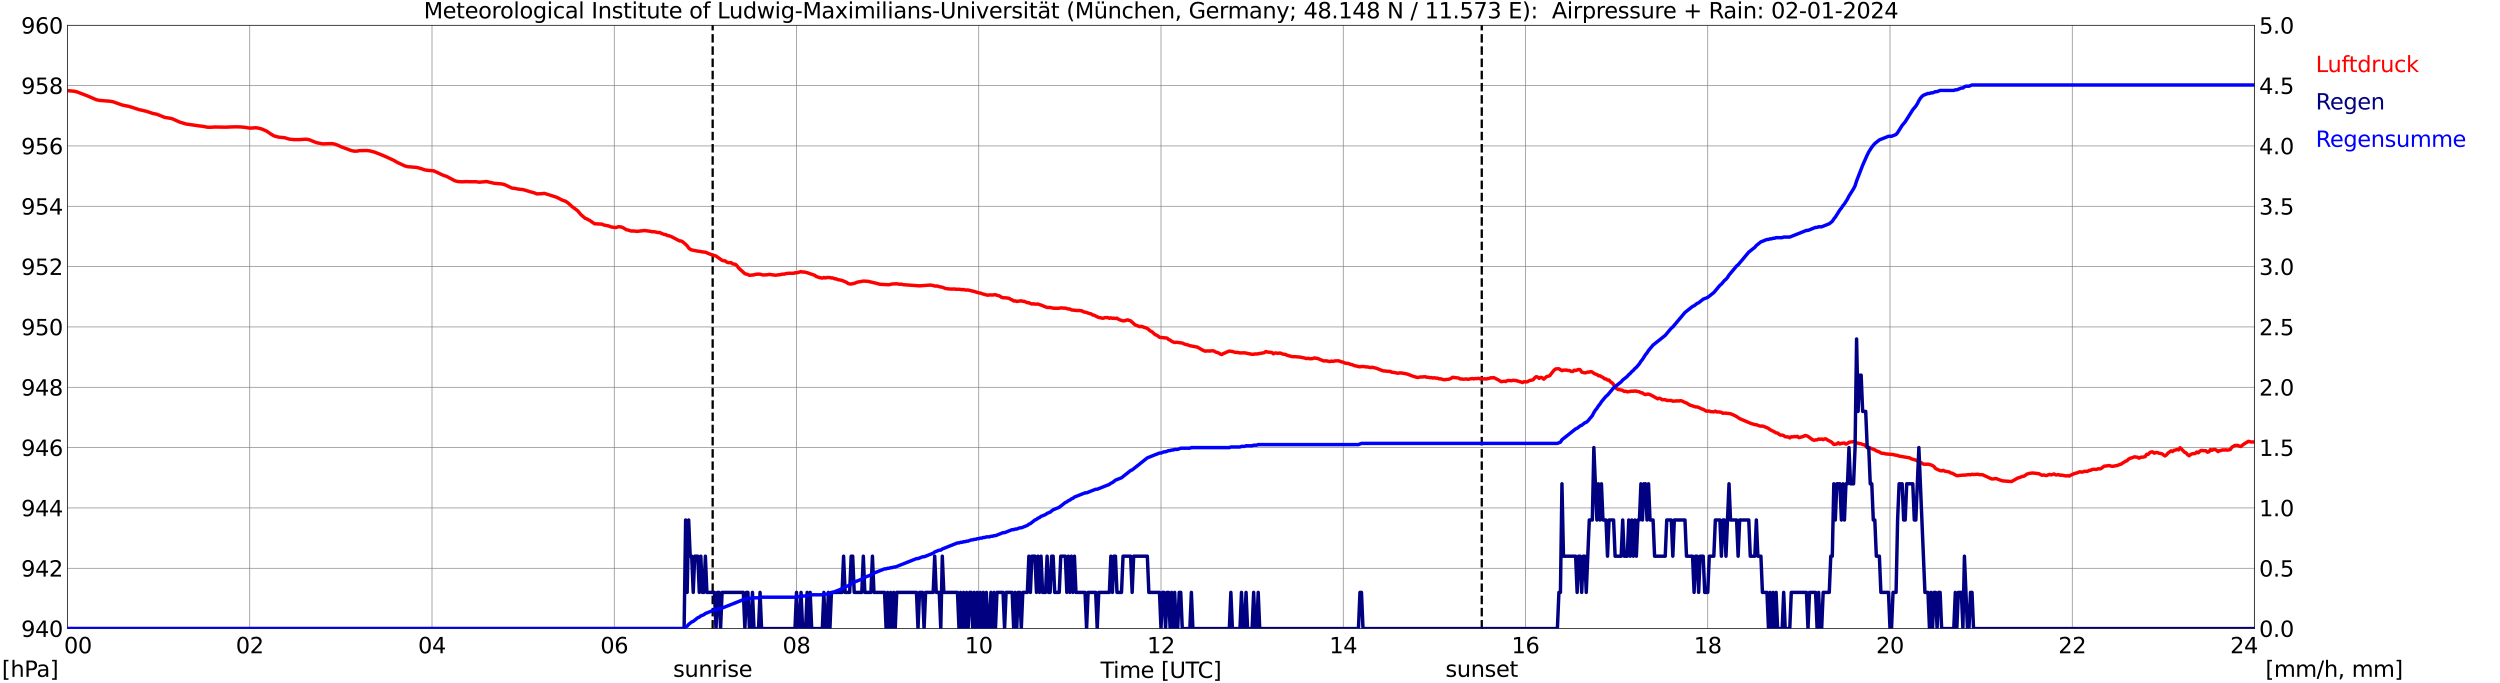 <?xml version="1.0" encoding="utf-8" standalone="no"?>
<!DOCTYPE svg PUBLIC "-//W3C//DTD SVG 1.1//EN"
  "http://www.w3.org/Graphics/SVG/1.1/DTD/svg11.dtd">
<svg xmlns:xlink="http://www.w3.org/1999/xlink" width="1085.4pt" height="296.64pt" viewBox="0 0 1085.4 296.64" xmlns="http://www.w3.org/2000/svg" version="1.1">
 <defs>
  <style type="text/css">*{stroke-linejoin: round; stroke-linecap: butt}</style>
 </defs>
 <g id="figure_1">
  <g id="patch_1">
   <path d="M 0 296.64 
L 1085.4 296.64 
L 1085.4 0 
L 0 0 
z
" style="fill: #ffffff"/>
  </g>
  <g id="axes_1">
   <g id="patch_2">
    <path d="M 29.306 272.909 
L 978.814 272.909 
L 978.814 10.976 
L 29.306 10.976 
z
" style="fill: #ffffff"/>
   </g>
   <g id="patch_3">
    <path d="M 978.814 272.909 
L 978.814 272.909 
L 978.814 10.976 
L 978.814 10.976 
z
" clip-path="url(#p23ad2d2456)" style="fill: #d3d3d3; opacity: 0.25; stroke: #d3d3d3; stroke-linejoin: miter"/>
   </g>
   <g id="matplotlib.axis_1">
    <g id="xtick_1">
     <g id="line2d_1">
      <path d="M 29.306 272.909 
L 29.306 10.976 
" clip-path="url(#p23ad2d2456)" style="fill: none; stroke: #808080; stroke-width: 0.3; stroke-linecap: square"/>
     </g>
     <g id="line2d_2"/>
     <g id="text_1">
      <!--    00 -->
      <g transform="translate(18.733 283.627) scale(0.095 -0.095)">
       <defs>
        <path id="DejaVuSans-20" transform="scale(0.016)"/>
        <path id="DejaVuSans-30" d="M 2034 4250 
Q 1547 4250 1301 3770 
Q 1056 3291 1056 2328 
Q 1056 1369 1301 889 
Q 1547 409 2034 409 
Q 2525 409 2770 889 
Q 3016 1369 3016 2328 
Q 3016 3291 2770 3770 
Q 2525 4250 2034 4250 
z
M 2034 4750 
Q 2819 4750 3233 4129 
Q 3647 3509 3647 2328 
Q 3647 1150 3233 529 
Q 2819 -91 2034 -91 
Q 1250 -91 836 529 
Q 422 1150 422 2328 
Q 422 3509 836 4129 
Q 1250 4750 2034 4750 
z
" transform="scale(0.016)"/>
       </defs>
       <use xlink:href="#DejaVuSans-20"/>
       <use xlink:href="#DejaVuSans-20" transform="translate(31.787 0)"/>
       <use xlink:href="#DejaVuSans-20" transform="translate(63.574 0)"/>
       <use xlink:href="#DejaVuSans-30" transform="translate(95.361 0)"/>
       <use xlink:href="#DejaVuSans-30" transform="translate(158.984 0)"/>
      </g>
     </g>
    </g>
    <g id="xtick_2">
     <g id="line2d_3">
      <path d="M 108.431 272.909 
L 108.431 10.976 
" clip-path="url(#p23ad2d2456)" style="fill: none; stroke: #808080; stroke-width: 0.3; stroke-linecap: square"/>
     </g>
     <g id="line2d_4"/>
     <g id="text_2">
      <!-- 02 -->
      <g transform="translate(102.387 283.627) scale(0.095 -0.095)">
       <defs>
        <path id="DejaVuSans-32" d="M 1228 531 
L 3431 531 
L 3431 0 
L 469 0 
L 469 531 
Q 828 903 1448 1529 
Q 2069 2156 2228 2338 
Q 2531 2678 2651 2914 
Q 2772 3150 2772 3378 
Q 2772 3750 2511 3984 
Q 2250 4219 1831 4219 
Q 1534 4219 1204 4116 
Q 875 4013 500 3803 
L 500 4441 
Q 881 4594 1212 4672 
Q 1544 4750 1819 4750 
Q 2544 4750 2975 4387 
Q 3406 4025 3406 3419 
Q 3406 3131 3298 2873 
Q 3191 2616 2906 2266 
Q 2828 2175 2409 1742 
Q 1991 1309 1228 531 
z
" transform="scale(0.016)"/>
       </defs>
       <use xlink:href="#DejaVuSans-30"/>
       <use xlink:href="#DejaVuSans-32" transform="translate(63.623 0)"/>
      </g>
     </g>
    </g>
    <g id="xtick_3">
     <g id="line2d_5">
      <path d="M 187.557 272.909 
L 187.557 10.976 
" clip-path="url(#p23ad2d2456)" style="fill: none; stroke: #808080; stroke-width: 0.3; stroke-linecap: square"/>
     </g>
     <g id="line2d_6"/>
     <g id="text_3">
      <!-- 04 -->
      <g transform="translate(181.513 283.627) scale(0.095 -0.095)">
       <defs>
        <path id="DejaVuSans-34" d="M 2419 4116 
L 825 1625 
L 2419 1625 
L 2419 4116 
z
M 2253 4666 
L 3047 4666 
L 3047 1625 
L 3713 1625 
L 3713 1100 
L 3047 1100 
L 3047 0 
L 2419 0 
L 2419 1100 
L 313 1100 
L 313 1709 
L 2253 4666 
z
" transform="scale(0.016)"/>
       </defs>
       <use xlink:href="#DejaVuSans-30"/>
       <use xlink:href="#DejaVuSans-34" transform="translate(63.623 0)"/>
      </g>
     </g>
    </g>
    <g id="xtick_4">
     <g id="line2d_7">
      <path d="M 266.683 272.909 
L 266.683 10.976 
" clip-path="url(#p23ad2d2456)" style="fill: none; stroke: #808080; stroke-width: 0.3; stroke-linecap: square"/>
     </g>
     <g id="line2d_8"/>
     <g id="text_4">
      <!-- 06 -->
      <g transform="translate(260.638 283.627) scale(0.095 -0.095)">
       <defs>
        <path id="DejaVuSans-36" d="M 2113 2584 
Q 1688 2584 1439 2293 
Q 1191 2003 1191 1497 
Q 1191 994 1439 701 
Q 1688 409 2113 409 
Q 2538 409 2786 701 
Q 3034 994 3034 1497 
Q 3034 2003 2786 2293 
Q 2538 2584 2113 2584 
z
M 3366 4563 
L 3366 3988 
Q 3128 4100 2886 4159 
Q 2644 4219 2406 4219 
Q 1781 4219 1451 3797 
Q 1122 3375 1075 2522 
Q 1259 2794 1537 2939 
Q 1816 3084 2150 3084 
Q 2853 3084 3261 2657 
Q 3669 2231 3669 1497 
Q 3669 778 3244 343 
Q 2819 -91 2113 -91 
Q 1303 -91 875 529 
Q 447 1150 447 2328 
Q 447 3434 972 4092 
Q 1497 4750 2381 4750 
Q 2619 4750 2861 4703 
Q 3103 4656 3366 4563 
z
" transform="scale(0.016)"/>
       </defs>
       <use xlink:href="#DejaVuSans-30"/>
       <use xlink:href="#DejaVuSans-36" transform="translate(63.623 0)"/>
      </g>
     </g>
    </g>
    <g id="xtick_5">
     <g id="line2d_9">
      <path d="M 345.808 272.909 
L 345.808 10.976 
" clip-path="url(#p23ad2d2456)" style="fill: none; stroke: #808080; stroke-width: 0.3; stroke-linecap: square"/>
     </g>
     <g id="line2d_10"/>
     <g id="text_5">
      <!-- 08 -->
      <g transform="translate(339.764 283.627) scale(0.095 -0.095)">
       <defs>
        <path id="DejaVuSans-38" d="M 2034 2216 
Q 1584 2216 1326 1975 
Q 1069 1734 1069 1313 
Q 1069 891 1326 650 
Q 1584 409 2034 409 
Q 2484 409 2743 651 
Q 3003 894 3003 1313 
Q 3003 1734 2745 1975 
Q 2488 2216 2034 2216 
z
M 1403 2484 
Q 997 2584 770 2862 
Q 544 3141 544 3541 
Q 544 4100 942 4425 
Q 1341 4750 2034 4750 
Q 2731 4750 3128 4425 
Q 3525 4100 3525 3541 
Q 3525 3141 3298 2862 
Q 3072 2584 2669 2484 
Q 3125 2378 3379 2068 
Q 3634 1759 3634 1313 
Q 3634 634 3220 271 
Q 2806 -91 2034 -91 
Q 1263 -91 848 271 
Q 434 634 434 1313 
Q 434 1759 690 2068 
Q 947 2378 1403 2484 
z
M 1172 3481 
Q 1172 3119 1398 2916 
Q 1625 2713 2034 2713 
Q 2441 2713 2670 2916 
Q 2900 3119 2900 3481 
Q 2900 3844 2670 4047 
Q 2441 4250 2034 4250 
Q 1625 4250 1398 4047 
Q 1172 3844 1172 3481 
z
" transform="scale(0.016)"/>
       </defs>
       <use xlink:href="#DejaVuSans-30"/>
       <use xlink:href="#DejaVuSans-38" transform="translate(63.623 0)"/>
      </g>
     </g>
    </g>
    <g id="xtick_6">
     <g id="line2d_11">
      <path d="M 424.934 272.909 
L 424.934 10.976 
" clip-path="url(#p23ad2d2456)" style="fill: none; stroke: #808080; stroke-width: 0.3; stroke-linecap: square"/>
     </g>
     <g id="line2d_12"/>
     <g id="text_6">
      <!-- 10 -->
      <g transform="translate(418.89 283.627) scale(0.095 -0.095)">
       <defs>
        <path id="DejaVuSans-31" d="M 794 531 
L 1825 531 
L 1825 4091 
L 703 3866 
L 703 4441 
L 1819 4666 
L 2450 4666 
L 2450 531 
L 3481 531 
L 3481 0 
L 794 0 
L 794 531 
z
" transform="scale(0.016)"/>
       </defs>
       <use xlink:href="#DejaVuSans-31"/>
       <use xlink:href="#DejaVuSans-30" transform="translate(63.623 0)"/>
      </g>
     </g>
    </g>
    <g id="xtick_7">
     <g id="line2d_13">
      <path d="M 504.06 272.909 
L 504.06 10.976 
" clip-path="url(#p23ad2d2456)" style="fill: none; stroke: #808080; stroke-width: 0.3; stroke-linecap: square"/>
     </g>
     <g id="line2d_14"/>
     <g id="text_7">
      <!-- 12 -->
      <g transform="translate(498.015 283.627) scale(0.095 -0.095)">
       <use xlink:href="#DejaVuSans-31"/>
       <use xlink:href="#DejaVuSans-32" transform="translate(63.623 0)"/>
      </g>
     </g>
    </g>
    <g id="xtick_8">
     <g id="line2d_15">
      <path d="M 583.185 272.909 
L 583.185 10.976 
" clip-path="url(#p23ad2d2456)" style="fill: none; stroke: #808080; stroke-width: 0.3; stroke-linecap: square"/>
     </g>
     <g id="line2d_16"/>
     <g id="text_8">
      <!-- 14 -->
      <g transform="translate(577.141 283.627) scale(0.095 -0.095)">
       <use xlink:href="#DejaVuSans-31"/>
       <use xlink:href="#DejaVuSans-34" transform="translate(63.623 0)"/>
      </g>
     </g>
    </g>
    <g id="xtick_9">
     <g id="line2d_17">
      <path d="M 662.311 272.909 
L 662.311 10.976 
" clip-path="url(#p23ad2d2456)" style="fill: none; stroke: #808080; stroke-width: 0.3; stroke-linecap: square"/>
     </g>
     <g id="line2d_18"/>
     <g id="text_9">
      <!-- 16 -->
      <g transform="translate(656.267 283.627) scale(0.095 -0.095)">
       <use xlink:href="#DejaVuSans-31"/>
       <use xlink:href="#DejaVuSans-36" transform="translate(63.623 0)"/>
      </g>
     </g>
    </g>
    <g id="xtick_10">
     <g id="line2d_19">
      <path d="M 741.437 272.909 
L 741.437 10.976 
" clip-path="url(#p23ad2d2456)" style="fill: none; stroke: #808080; stroke-width: 0.3; stroke-linecap: square"/>
     </g>
     <g id="line2d_20"/>
     <g id="text_10">
      <!-- 18 -->
      <g transform="translate(735.392 283.627) scale(0.095 -0.095)">
       <use xlink:href="#DejaVuSans-31"/>
       <use xlink:href="#DejaVuSans-38" transform="translate(63.623 0)"/>
      </g>
     </g>
    </g>
    <g id="xtick_11">
     <g id="line2d_21">
      <path d="M 820.562 272.909 
L 820.562 10.976 
" clip-path="url(#p23ad2d2456)" style="fill: none; stroke: #808080; stroke-width: 0.3; stroke-linecap: square"/>
     </g>
     <g id="line2d_22"/>
     <g id="text_11">
      <!-- 20 -->
      <g transform="translate(814.518 283.627) scale(0.095 -0.095)">
       <use xlink:href="#DejaVuSans-32"/>
       <use xlink:href="#DejaVuSans-30" transform="translate(63.623 0)"/>
      </g>
     </g>
    </g>
    <g id="xtick_12">
     <g id="line2d_23">
      <path d="M 899.688 272.909 
L 899.688 10.976 
" clip-path="url(#p23ad2d2456)" style="fill: none; stroke: #808080; stroke-width: 0.3; stroke-linecap: square"/>
     </g>
     <g id="line2d_24"/>
     <g id="text_12">
      <!-- 22 -->
      <g transform="translate(893.644 283.627) scale(0.095 -0.095)">
       <use xlink:href="#DejaVuSans-32"/>
       <use xlink:href="#DejaVuSans-32" transform="translate(63.623 0)"/>
      </g>
     </g>
    </g>
    <g id="xtick_13">
     <g id="line2d_25">
      <path d="M 978.814 272.909 
L 978.814 10.976 
" clip-path="url(#p23ad2d2456)" style="fill: none; stroke: #808080; stroke-width: 0.3; stroke-linecap: square"/>
     </g>
     <g id="line2d_26"/>
     <g id="text_13">
      <!-- 24    -->
      <g transform="translate(968.241 283.627) scale(0.095 -0.095)">
       <use xlink:href="#DejaVuSans-32"/>
       <use xlink:href="#DejaVuSans-34" transform="translate(63.623 0)"/>
       <use xlink:href="#DejaVuSans-20" transform="translate(127.246 0)"/>
       <use xlink:href="#DejaVuSans-20" transform="translate(159.033 0)"/>
       <use xlink:href="#DejaVuSans-20" transform="translate(190.82 0)"/>
      </g>
     </g>
    </g>
    <g id="text_14">
     <!-- Time [UTC] -->
     <g transform="translate(477.806 294.322) scale(0.095 -0.095)">
      <defs>
       <path id="DejaVuSans-54" d="M -19 4666 
L 3928 4666 
L 3928 4134 
L 2272 4134 
L 2272 0 
L 1638 0 
L 1638 4134 
L -19 4134 
L -19 4666 
z
" transform="scale(0.016)"/>
       <path id="DejaVuSans-69" d="M 603 3500 
L 1178 3500 
L 1178 0 
L 603 0 
L 603 3500 
z
M 603 4863 
L 1178 4863 
L 1178 4134 
L 603 4134 
L 603 4863 
z
" transform="scale(0.016)"/>
       <path id="DejaVuSans-6d" d="M 3328 2828 
Q 3544 3216 3844 3400 
Q 4144 3584 4550 3584 
Q 5097 3584 5394 3201 
Q 5691 2819 5691 2113 
L 5691 0 
L 5113 0 
L 5113 2094 
Q 5113 2597 4934 2840 
Q 4756 3084 4391 3084 
Q 3944 3084 3684 2787 
Q 3425 2491 3425 1978 
L 3425 0 
L 2847 0 
L 2847 2094 
Q 2847 2600 2669 2842 
Q 2491 3084 2119 3084 
Q 1678 3084 1418 2786 
Q 1159 2488 1159 1978 
L 1159 0 
L 581 0 
L 581 3500 
L 1159 3500 
L 1159 2956 
Q 1356 3278 1631 3431 
Q 1906 3584 2284 3584 
Q 2666 3584 2933 3390 
Q 3200 3197 3328 2828 
z
" transform="scale(0.016)"/>
       <path id="DejaVuSans-65" d="M 3597 1894 
L 3597 1613 
L 953 1613 
Q 991 1019 1311 708 
Q 1631 397 2203 397 
Q 2534 397 2845 478 
Q 3156 559 3463 722 
L 3463 178 
Q 3153 47 2828 -22 
Q 2503 -91 2169 -91 
Q 1331 -91 842 396 
Q 353 884 353 1716 
Q 353 2575 817 3079 
Q 1281 3584 2069 3584 
Q 2775 3584 3186 3129 
Q 3597 2675 3597 1894 
z
M 3022 2063 
Q 3016 2534 2758 2815 
Q 2500 3097 2075 3097 
Q 1594 3097 1305 2825 
Q 1016 2553 972 2059 
L 3022 2063 
z
" transform="scale(0.016)"/>
       <path id="DejaVuSans-5b" d="M 550 4863 
L 1875 4863 
L 1875 4416 
L 1125 4416 
L 1125 -397 
L 1875 -397 
L 1875 -844 
L 550 -844 
L 550 4863 
z
" transform="scale(0.016)"/>
       <path id="DejaVuSans-55" d="M 556 4666 
L 1191 4666 
L 1191 1831 
Q 1191 1081 1462 751 
Q 1734 422 2344 422 
Q 2950 422 3222 751 
Q 3494 1081 3494 1831 
L 3494 4666 
L 4128 4666 
L 4128 1753 
Q 4128 841 3676 375 
Q 3225 -91 2344 -91 
Q 1459 -91 1007 375 
Q 556 841 556 1753 
L 556 4666 
z
" transform="scale(0.016)"/>
       <path id="DejaVuSans-43" d="M 4122 4306 
L 4122 3641 
Q 3803 3938 3442 4084 
Q 3081 4231 2675 4231 
Q 1875 4231 1450 3742 
Q 1025 3253 1025 2328 
Q 1025 1406 1450 917 
Q 1875 428 2675 428 
Q 3081 428 3442 575 
Q 3803 722 4122 1019 
L 4122 359 
Q 3791 134 3420 21 
Q 3050 -91 2638 -91 
Q 1578 -91 968 557 
Q 359 1206 359 2328 
Q 359 3453 968 4101 
Q 1578 4750 2638 4750 
Q 3056 4750 3426 4639 
Q 3797 4528 4122 4306 
z
" transform="scale(0.016)"/>
       <path id="DejaVuSans-5d" d="M 1947 4863 
L 1947 -844 
L 622 -844 
L 622 -397 
L 1369 -397 
L 1369 4416 
L 622 4416 
L 622 4863 
L 1947 4863 
z
" transform="scale(0.016)"/>
      </defs>
      <use xlink:href="#DejaVuSans-54"/>
      <use xlink:href="#DejaVuSans-69" transform="translate(57.959 0)"/>
      <use xlink:href="#DejaVuSans-6d" transform="translate(85.742 0)"/>
      <use xlink:href="#DejaVuSans-65" transform="translate(183.154 0)"/>
      <use xlink:href="#DejaVuSans-20" transform="translate(244.678 0)"/>
      <use xlink:href="#DejaVuSans-5b" transform="translate(276.465 0)"/>
      <use xlink:href="#DejaVuSans-55" transform="translate(315.479 0)"/>
      <use xlink:href="#DejaVuSans-54" transform="translate(388.672 0)"/>
      <use xlink:href="#DejaVuSans-43" transform="translate(443.881 0)"/>
      <use xlink:href="#DejaVuSans-5d" transform="translate(513.705 0)"/>
     </g>
    </g>
   </g>
   <g id="matplotlib.axis_2">
    <g id="ytick_1">
     <g id="line2d_27">
      <path d="M 29.306 272.909 
L 978.814 272.909 
" clip-path="url(#p23ad2d2456)" style="fill: none; stroke: #808080; stroke-width: 0.3; stroke-linecap: square"/>
     </g>
     <g id="line2d_28"/>
     <g id="text_15">
      <!-- 940 -->
      <g transform="translate(9.173 276.518) scale(0.095 -0.095)">
       <defs>
        <path id="DejaVuSans-39" d="M 703 97 
L 703 672 
Q 941 559 1184 500 
Q 1428 441 1663 441 
Q 2288 441 2617 861 
Q 2947 1281 2994 2138 
Q 2813 1869 2534 1725 
Q 2256 1581 1919 1581 
Q 1219 1581 811 2004 
Q 403 2428 403 3163 
Q 403 3881 828 4315 
Q 1253 4750 1959 4750 
Q 2769 4750 3195 4129 
Q 3622 3509 3622 2328 
Q 3622 1225 3098 567 
Q 2575 -91 1691 -91 
Q 1453 -91 1209 -44 
Q 966 3 703 97 
z
M 1959 2075 
Q 2384 2075 2632 2365 
Q 2881 2656 2881 3163 
Q 2881 3666 2632 3958 
Q 2384 4250 1959 4250 
Q 1534 4250 1286 3958 
Q 1038 3666 1038 3163 
Q 1038 2656 1286 2365 
Q 1534 2075 1959 2075 
z
" transform="scale(0.016)"/>
       </defs>
       <use xlink:href="#DejaVuSans-39"/>
       <use xlink:href="#DejaVuSans-34" transform="translate(63.623 0)"/>
       <use xlink:href="#DejaVuSans-30" transform="translate(127.246 0)"/>
      </g>
     </g>
    </g>
    <g id="ytick_2">
     <g id="line2d_29">
      <path d="M 29.306 246.715 
L 978.814 246.715 
" clip-path="url(#p23ad2d2456)" style="fill: none; stroke: #808080; stroke-width: 0.3; stroke-linecap: square"/>
     </g>
     <g id="line2d_30"/>
     <g id="text_16">
      <!-- 942 -->
      <g transform="translate(9.173 250.325) scale(0.095 -0.095)">
       <use xlink:href="#DejaVuSans-39"/>
       <use xlink:href="#DejaVuSans-34" transform="translate(63.623 0)"/>
       <use xlink:href="#DejaVuSans-32" transform="translate(127.246 0)"/>
      </g>
     </g>
    </g>
    <g id="ytick_3">
     <g id="line2d_31">
      <path d="M 29.306 220.522 
L 978.814 220.522 
" clip-path="url(#p23ad2d2456)" style="fill: none; stroke: #808080; stroke-width: 0.3; stroke-linecap: square"/>
     </g>
     <g id="line2d_32"/>
     <g id="text_17">
      <!-- 944 -->
      <g transform="translate(9.173 224.131) scale(0.095 -0.095)">
       <use xlink:href="#DejaVuSans-39"/>
       <use xlink:href="#DejaVuSans-34" transform="translate(63.623 0)"/>
       <use xlink:href="#DejaVuSans-34" transform="translate(127.246 0)"/>
      </g>
     </g>
    </g>
    <g id="ytick_4">
     <g id="line2d_33">
      <path d="M 29.306 194.329 
L 978.814 194.329 
" clip-path="url(#p23ad2d2456)" style="fill: none; stroke: #808080; stroke-width: 0.3; stroke-linecap: square"/>
     </g>
     <g id="line2d_34"/>
     <g id="text_18">
      <!-- 946 -->
      <g transform="translate(9.173 197.938) scale(0.095 -0.095)">
       <use xlink:href="#DejaVuSans-39"/>
       <use xlink:href="#DejaVuSans-34" transform="translate(63.623 0)"/>
       <use xlink:href="#DejaVuSans-36" transform="translate(127.246 0)"/>
      </g>
     </g>
    </g>
    <g id="ytick_5">
     <g id="line2d_35">
      <path d="M 29.306 168.136 
L 978.814 168.136 
" clip-path="url(#p23ad2d2456)" style="fill: none; stroke: #808080; stroke-width: 0.3; stroke-linecap: square"/>
     </g>
     <g id="line2d_36"/>
     <g id="text_19">
      <!-- 948 -->
      <g transform="translate(9.173 171.745) scale(0.095 -0.095)">
       <use xlink:href="#DejaVuSans-39"/>
       <use xlink:href="#DejaVuSans-34" transform="translate(63.623 0)"/>
       <use xlink:href="#DejaVuSans-38" transform="translate(127.246 0)"/>
      </g>
     </g>
    </g>
    <g id="ytick_6">
     <g id="line2d_37">
      <path d="M 29.306 141.942 
L 978.814 141.942 
" clip-path="url(#p23ad2d2456)" style="fill: none; stroke: #808080; stroke-width: 0.3; stroke-linecap: square"/>
     </g>
     <g id="line2d_38"/>
     <g id="text_20">
      <!-- 950 -->
      <g transform="translate(9.173 145.551) scale(0.095 -0.095)">
       <defs>
        <path id="DejaVuSans-35" d="M 691 4666 
L 3169 4666 
L 3169 4134 
L 1269 4134 
L 1269 2991 
Q 1406 3038 1543 3061 
Q 1681 3084 1819 3084 
Q 2600 3084 3056 2656 
Q 3513 2228 3513 1497 
Q 3513 744 3044 326 
Q 2575 -91 1722 -91 
Q 1428 -91 1123 -41 
Q 819 9 494 109 
L 494 744 
Q 775 591 1075 516 
Q 1375 441 1709 441 
Q 2250 441 2565 725 
Q 2881 1009 2881 1497 
Q 2881 1984 2565 2268 
Q 2250 2553 1709 2553 
Q 1456 2553 1204 2497 
Q 953 2441 691 2322 
L 691 4666 
z
" transform="scale(0.016)"/>
       </defs>
       <use xlink:href="#DejaVuSans-39"/>
       <use xlink:href="#DejaVuSans-35" transform="translate(63.623 0)"/>
       <use xlink:href="#DejaVuSans-30" transform="translate(127.246 0)"/>
      </g>
     </g>
    </g>
    <g id="ytick_7">
     <g id="line2d_39">
      <path d="M 29.306 115.749 
L 978.814 115.749 
" clip-path="url(#p23ad2d2456)" style="fill: none; stroke: #808080; stroke-width: 0.3; stroke-linecap: square"/>
     </g>
     <g id="line2d_40"/>
     <g id="text_21">
      <!-- 952 -->
      <g transform="translate(9.173 119.358) scale(0.095 -0.095)">
       <use xlink:href="#DejaVuSans-39"/>
       <use xlink:href="#DejaVuSans-35" transform="translate(63.623 0)"/>
       <use xlink:href="#DejaVuSans-32" transform="translate(127.246 0)"/>
      </g>
     </g>
    </g>
    <g id="ytick_8">
     <g id="line2d_41">
      <path d="M 29.306 89.556 
L 978.814 89.556 
" clip-path="url(#p23ad2d2456)" style="fill: none; stroke: #808080; stroke-width: 0.3; stroke-linecap: square"/>
     </g>
     <g id="line2d_42"/>
     <g id="text_22">
      <!-- 954 -->
      <g transform="translate(9.173 93.165) scale(0.095 -0.095)">
       <use xlink:href="#DejaVuSans-39"/>
       <use xlink:href="#DejaVuSans-35" transform="translate(63.623 0)"/>
       <use xlink:href="#DejaVuSans-34" transform="translate(127.246 0)"/>
      </g>
     </g>
    </g>
    <g id="ytick_9">
     <g id="line2d_43">
      <path d="M 29.306 63.362 
L 978.814 63.362 
" clip-path="url(#p23ad2d2456)" style="fill: none; stroke: #808080; stroke-width: 0.3; stroke-linecap: square"/>
     </g>
     <g id="line2d_44"/>
     <g id="text_23">
      <!-- 956 -->
      <g transform="translate(9.173 66.972) scale(0.095 -0.095)">
       <use xlink:href="#DejaVuSans-39"/>
       <use xlink:href="#DejaVuSans-35" transform="translate(63.623 0)"/>
       <use xlink:href="#DejaVuSans-36" transform="translate(127.246 0)"/>
      </g>
     </g>
    </g>
    <g id="ytick_10">
     <g id="line2d_45">
      <path d="M 29.306 37.169 
L 978.814 37.169 
" clip-path="url(#p23ad2d2456)" style="fill: none; stroke: #808080; stroke-width: 0.3; stroke-linecap: square"/>
     </g>
     <g id="line2d_46"/>
     <g id="text_24">
      <!-- 958 -->
      <g transform="translate(9.173 40.778) scale(0.095 -0.095)">
       <use xlink:href="#DejaVuSans-39"/>
       <use xlink:href="#DejaVuSans-35" transform="translate(63.623 0)"/>
       <use xlink:href="#DejaVuSans-38" transform="translate(127.246 0)"/>
      </g>
     </g>
    </g>
    <g id="ytick_11">
     <g id="line2d_47">
      <path d="M 29.306 10.976 
L 978.814 10.976 
" clip-path="url(#p23ad2d2456)" style="fill: none; stroke: #808080; stroke-width: 0.3; stroke-linecap: square"/>
     </g>
     <g id="line2d_48"/>
     <g id="text_25">
      <!-- 960 -->
      <g transform="translate(9.173 14.585) scale(0.095 -0.095)">
       <use xlink:href="#DejaVuSans-39"/>
       <use xlink:href="#DejaVuSans-36" transform="translate(63.623 0)"/>
       <use xlink:href="#DejaVuSans-30" transform="translate(127.246 0)"/>
      </g>
     </g>
    </g>
   </g>
   <g id="line2d_49">
    <path d="M 309.411 272.909 
L 309.411 10.976 
" clip-path="url(#p23ad2d2456)" style="fill: none; stroke-dasharray: 3.7,1.6; stroke-dashoffset: 0; stroke: #000000"/>
   </g>
   <g id="line2d_50">
    <path d="M 643.321 272.909 
L 643.321 10.976 
" clip-path="url(#p23ad2d2456)" style="fill: none; stroke-dasharray: 3.7,1.6; stroke-dashoffset: 0; stroke: #000000"/>
   </g>
   <g id="line2d_51">
    <path d="M 29.306 39.352 
L 31.943 39.579 
L 33.262 39.841 
L 37.878 41.596 
L 41.834 43.298 
L 43.153 43.586 
L 45.131 43.744 
L 47.768 43.953 
L 49.087 44.189 
L 53.043 45.603 
L 55.681 46.127 
L 57 46.494 
L 60.297 47.568 
L 63.594 48.327 
L 66.231 49.218 
L 68.209 49.637 
L 71.506 50.973 
L 74.144 51.392 
L 74.803 51.575 
L 78.1 53.042 
L 80.737 53.828 
L 86.672 54.692 
L 87.991 54.823 
L 89.969 55.216 
L 91.288 55.269 
L 93.266 55.138 
L 97.881 55.216 
L 100.519 55.111 
L 102.497 55.059 
L 104.475 55.111 
L 106.453 55.295 
L 108.431 55.635 
L 109.75 55.557 
L 111.069 55.452 
L 112.388 55.661 
L 113.707 56.028 
L 115.685 56.893 
L 117.663 58.228 
L 118.982 59.014 
L 120.96 59.538 
L 123.597 59.8 
L 125.575 60.402 
L 127.553 60.612 
L 130.191 60.612 
L 132.829 60.429 
L 134.147 60.638 
L 136.785 61.686 
L 137.444 61.948 
L 138.763 62.21 
L 140.082 62.472 
L 144.038 62.341 
L 145.357 62.577 
L 146.676 63.048 
L 147.994 63.677 
L 152.61 65.405 
L 153.929 65.641 
L 155.247 65.589 
L 155.907 65.405 
L 159.204 65.353 
L 160.523 65.51 
L 162.501 66.008 
L 165.798 67.291 
L 168.435 68.444 
L 171.073 69.675 
L 172.391 70.461 
L 175.688 72.006 
L 177.007 72.373 
L 179.645 72.582 
L 180.963 72.687 
L 182.941 73.237 
L 184.26 73.709 
L 185.579 73.944 
L 188.216 74.154 
L 189.535 74.73 
L 192.173 75.987 
L 194.151 76.695 
L 197.448 78.476 
L 198.767 78.816 
L 200.745 78.947 
L 202.063 78.843 
L 204.042 78.895 
L 206.679 78.895 
L 207.998 79.104 
L 211.295 78.816 
L 212.614 79.131 
L 214.592 79.576 
L 217.889 79.864 
L 219.207 80.205 
L 221.845 81.462 
L 222.504 81.724 
L 223.164 81.724 
L 225.142 82.117 
L 227.12 82.326 
L 231.076 83.505 
L 231.736 83.636 
L 233.054 84.186 
L 235.033 84.107 
L 236.351 83.95 
L 241.626 85.627 
L 244.264 86.962 
L 245.583 87.382 
L 246.901 88.351 
L 248.22 89.582 
L 249.539 90.551 
L 250.858 91.573 
L 252.176 93.17 
L 254.155 94.847 
L 254.814 95.056 
L 256.133 95.763 
L 258.111 97.152 
L 261.408 97.309 
L 262.067 97.676 
L 263.386 97.937 
L 264.045 98.042 
L 265.364 98.54 
L 267.342 98.802 
L 268.661 98.409 
L 269.98 98.619 
L 270.639 98.933 
L 271.958 99.745 
L 272.617 99.85 
L 273.936 100.295 
L 275.255 100.295 
L 276.573 100.452 
L 279.87 100.085 
L 282.508 100.452 
L 283.167 100.662 
L 283.827 100.557 
L 285.805 101.002 
L 286.464 100.924 
L 287.124 101.316 
L 288.442 101.814 
L 289.102 101.866 
L 289.761 102.286 
L 290.42 102.338 
L 291.739 102.862 
L 295.036 104.591 
L 295.696 104.617 
L 296.355 104.957 
L 297.674 106.084 
L 298.333 106.712 
L 298.992 107.655 
L 299.652 108.231 
L 300.311 108.52 
L 302.949 109.043 
L 303.608 109.096 
L 304.927 109.358 
L 306.246 109.489 
L 308.224 110.327 
L 310.861 111.165 
L 313.499 113.025 
L 314.158 113.208 
L 314.818 113.261 
L 315.477 113.758 
L 316.136 114.046 
L 317.455 114.046 
L 318.114 114.596 
L 318.774 114.649 
L 319.433 114.858 
L 320.093 115.539 
L 320.752 116.43 
L 323.39 118.814 
L 324.708 119.206 
L 325.368 119.547 
L 326.686 119.39 
L 327.346 119.364 
L 328.005 119.102 
L 329.324 118.997 
L 329.983 119.049 
L 331.302 119.39 
L 332.621 119.311 
L 333.28 119.285 
L 333.94 119.128 
L 335.918 119.39 
L 336.577 119.495 
L 338.555 119.259 
L 339.874 118.997 
L 340.533 119.023 
L 341.193 118.787 
L 342.512 118.63 
L 344.49 118.656 
L 345.149 118.421 
L 345.808 118.473 
L 347.787 117.923 
L 348.446 118.133 
L 349.105 118.08 
L 350.424 118.394 
L 353.721 119.521 
L 354.38 120.045 
L 355.699 120.49 
L 357.018 120.752 
L 357.677 120.464 
L 358.337 120.699 
L 358.996 120.49 
L 360.315 120.49 
L 360.974 120.699 
L 361.634 120.673 
L 362.293 121.04 
L 362.952 121.04 
L 363.612 121.354 
L 365.59 121.747 
L 366.909 122.323 
L 367.568 122.612 
L 368.227 123.109 
L 369.546 123.345 
L 370.206 123.135 
L 370.865 123.057 
L 372.184 122.507 
L 374.821 122.035 
L 376.799 122.14 
L 380.096 122.9 
L 382.074 123.424 
L 384.053 123.528 
L 385.371 123.607 
L 386.031 123.607 
L 387.349 123.293 
L 389.328 123.214 
L 390.646 123.424 
L 391.306 123.345 
L 391.965 123.581 
L 399.218 124.105 
L 403.834 123.764 
L 405.153 123.947 
L 405.812 124.183 
L 407.131 124.209 
L 407.79 124.471 
L 409.109 124.707 
L 410.428 125.231 
L 411.746 125.414 
L 413.065 125.519 
L 414.384 125.467 
L 415.043 125.598 
L 416.362 125.571 
L 417.681 125.755 
L 418.34 125.702 
L 419 125.912 
L 420.318 125.912 
L 422.956 126.541 
L 424.934 127.143 
L 425.593 127.222 
L 426.912 127.693 
L 428.89 128.191 
L 429.55 128.034 
L 430.869 128.086 
L 432.187 127.929 
L 432.847 128.217 
L 433.506 128.348 
L 434.165 128.61 
L 434.825 129.081 
L 435.484 129.265 
L 436.803 129.317 
L 438.122 129.527 
L 438.781 129.946 
L 439.44 130.208 
L 440.1 130.679 
L 440.759 130.627 
L 441.419 130.862 
L 443.397 130.601 
L 444.056 130.836 
L 444.716 130.81 
L 446.034 131.439 
L 446.694 131.413 
L 447.353 131.779 
L 448.012 131.989 
L 448.672 131.884 
L 449.331 132.041 
L 450.65 132.015 
L 452.628 132.67 
L 453.287 133.01 
L 454.606 133.482 
L 455.925 133.482 
L 457.244 133.796 
L 458.563 133.849 
L 459.881 133.822 
L 460.541 133.665 
L 461.859 133.77 
L 462.519 133.77 
L 463.838 134.163 
L 464.497 134.163 
L 465.156 134.556 
L 467.794 134.844 
L 468.453 134.765 
L 469.113 134.922 
L 469.772 134.949 
L 470.431 135.42 
L 471.091 135.499 
L 473.069 136.127 
L 473.728 136.284 
L 474.388 136.73 
L 475.047 136.861 
L 476.366 137.542 
L 477.025 137.83 
L 477.685 137.908 
L 478.344 138.118 
L 479.003 138.17 
L 479.663 137.908 
L 480.981 137.882 
L 481.641 138.197 
L 482.3 137.987 
L 482.96 138.223 
L 483.619 138.118 
L 484.278 138.301 
L 484.938 138.144 
L 485.597 138.616 
L 486.916 139.14 
L 487.575 139.297 
L 488.235 139.271 
L 489.553 138.878 
L 490.872 139.297 
L 492.191 140.475 
L 492.85 141.104 
L 493.51 141.287 
L 494.828 141.837 
L 495.488 141.68 
L 498.125 142.571 
L 499.444 143.723 
L 500.103 144.012 
L 501.422 145.19 
L 502.741 145.845 
L 503.4 146.447 
L 506.697 146.788 
L 507.357 147.39 
L 508.016 147.652 
L 508.675 148.176 
L 509.994 148.726 
L 510.654 148.569 
L 513.291 148.936 
L 514.61 149.538 
L 515.269 149.591 
L 516.588 150.088 
L 519.885 150.717 
L 521.863 151.87 
L 523.182 152.472 
L 523.841 152.367 
L 525.16 152.393 
L 526.479 152.289 
L 527.138 152.42 
L 527.797 152.839 
L 529.116 153.258 
L 529.776 153.703 
L 530.435 153.939 
L 531.094 153.52 
L 532.413 152.996 
L 533.073 152.629 
L 533.732 152.446 
L 535.051 152.603 
L 536.369 153.022 
L 537.029 152.97 
L 538.348 153.232 
L 540.326 153.179 
L 543.623 153.834 
L 544.282 153.808 
L 544.941 153.651 
L 545.601 153.703 
L 548.898 153.127 
L 549.557 152.629 
L 550.216 152.839 
L 552.195 153.022 
L 552.854 153.624 
L 553.513 153.258 
L 554.173 153.258 
L 554.832 153.441 
L 555.491 153.258 
L 556.151 153.363 
L 556.81 153.703 
L 558.129 153.886 
L 558.788 154.253 
L 560.766 154.777 
L 561.426 154.882 
L 562.085 154.829 
L 563.404 154.96 
L 564.063 154.987 
L 566.042 155.353 
L 567.36 155.694 
L 568.02 155.537 
L 568.679 155.772 
L 569.998 155.668 
L 570.657 155.379 
L 571.317 155.563 
L 571.976 155.589 
L 574.613 156.689 
L 575.932 156.663 
L 577.251 157.003 
L 577.91 156.768 
L 578.57 156.899 
L 579.889 156.663 
L 581.207 156.663 
L 582.526 157.134 
L 583.185 157.265 
L 583.845 157.58 
L 584.504 157.763 
L 585.164 157.737 
L 586.482 158.234 
L 587.142 158.339 
L 587.801 158.68 
L 590.439 159.282 
L 591.098 159.099 
L 592.417 159.177 
L 593.076 159.308 
L 593.736 159.308 
L 595.054 159.597 
L 595.714 159.439 
L 597.692 159.911 
L 600.329 160.985 
L 602.967 161.247 
L 603.626 161.247 
L 604.286 161.64 
L 604.945 161.666 
L 606.923 162.059 
L 607.582 161.902 
L 608.242 161.902 
L 609.561 162.111 
L 610.879 162.373 
L 613.517 163.368 
L 615.495 163.918 
L 616.154 163.735 
L 618.792 163.552 
L 619.451 163.787 
L 620.111 163.787 
L 620.77 163.997 
L 621.429 163.918 
L 622.089 164.128 
L 622.748 163.997 
L 623.408 164.18 
L 624.067 164.154 
L 624.726 164.468 
L 625.386 164.468 
L 626.705 164.809 
L 627.364 164.861 
L 628.023 164.704 
L 628.683 164.704 
L 629.342 164.573 
L 630.001 164.259 
L 630.661 163.814 
L 631.98 163.971 
L 633.298 164.128 
L 633.958 164.547 
L 634.617 164.521 
L 635.276 164.652 
L 636.595 164.521 
L 637.255 164.678 
L 639.233 164.338 
L 639.892 164.521 
L 640.552 164.338 
L 641.211 164.39 
L 641.87 164.207 
L 642.53 164.468 
L 643.189 164.442 
L 643.848 164.547 
L 644.508 164.442 
L 645.167 164.573 
L 645.827 164.364 
L 646.486 164.311 
L 647.145 164.023 
L 647.805 164.049 
L 648.464 163.918 
L 650.442 164.888 
L 651.761 165.726 
L 653.08 165.516 
L 653.739 165.647 
L 654.399 165.254 
L 655.058 165.176 
L 655.717 165.28 
L 656.377 165.254 
L 657.036 165.071 
L 657.695 165.228 
L 658.355 165.202 
L 659.014 165.49 
L 660.333 165.831 
L 660.992 166.092 
L 661.652 165.726 
L 662.97 165.804 
L 664.289 165.123 
L 664.949 165.071 
L 665.608 164.888 
L 666.267 164.102 
L 666.927 163.552 
L 667.586 163.683 
L 668.246 164.285 
L 668.905 163.84 
L 669.564 163.997 
L 670.224 164.626 
L 671.542 163.473 
L 672.202 163.368 
L 672.861 163.08 
L 674.18 161.351 
L 674.839 160.592 
L 675.499 160.147 
L 676.817 160.094 
L 678.136 160.932 
L 678.796 160.697 
L 680.114 160.67 
L 680.774 160.854 
L 681.433 160.854 
L 682.092 161.221 
L 682.752 161.325 
L 683.411 160.749 
L 684.071 160.88 
L 685.389 160.382 
L 686.049 160.539 
L 686.708 161.535 
L 688.027 161.875 
L 688.686 161.797 
L 689.346 161.509 
L 690.005 161.561 
L 690.664 161.325 
L 691.324 161.535 
L 691.983 162.085 
L 692.643 162.399 
L 693.302 162.583 
L 693.961 163.133 
L 694.621 163.133 
L 695.28 163.578 
L 695.939 163.814 
L 696.599 164.468 
L 697.258 164.495 
L 697.918 165.019 
L 698.577 164.992 
L 699.236 165.831 
L 699.896 166.197 
L 700.555 166.983 
L 701.215 167.978 
L 701.874 168.712 
L 702.533 169.105 
L 703.852 169.314 
L 704.511 169.524 
L 705.171 169.943 
L 705.83 169.812 
L 706.49 170.152 
L 707.808 169.917 
L 708.468 169.812 
L 709.127 169.891 
L 709.786 169.733 
L 711.765 170.1 
L 712.424 170.519 
L 713.083 170.572 
L 713.743 171.069 
L 714.402 171.331 
L 715.062 171.122 
L 715.721 171.095 
L 717.04 171.645 
L 719.677 173.138 
L 720.337 172.903 
L 720.996 173.086 
L 721.655 173.558 
L 722.974 173.505 
L 723.633 173.872 
L 725.612 173.872 
L 726.271 174.186 
L 728.249 174.029 
L 728.909 174.108 
L 729.568 173.95 
L 730.227 174.081 
L 731.546 174.736 
L 732.205 174.946 
L 733.524 175.81 
L 734.843 176.229 
L 736.162 176.675 
L 736.821 176.675 
L 737.48 176.884 
L 738.799 177.539 
L 739.459 177.696 
L 740.777 178.508 
L 742.096 178.456 
L 742.756 178.718 
L 744.074 178.822 
L 744.734 178.482 
L 745.393 178.875 
L 746.052 178.822 
L 747.371 179.032 
L 748.031 179.451 
L 748.69 179.346 
L 750.009 179.451 
L 751.327 179.634 
L 752.646 180.184 
L 753.965 180.839 
L 755.284 181.756 
L 759.899 183.721 
L 761.878 184.375 
L 762.537 184.402 
L 763.856 184.899 
L 764.515 185.03 
L 765.174 184.952 
L 766.493 185.423 
L 767.812 185.999 
L 768.471 186.549 
L 770.449 187.519 
L 771.109 187.964 
L 771.768 187.99 
L 772.428 188.566 
L 773.087 188.933 
L 773.746 188.881 
L 774.406 189.116 
L 775.065 189.64 
L 776.384 189.693 
L 777.043 190.112 
L 777.703 189.614 
L 778.362 189.693 
L 779.021 189.509 
L 779.681 189.64 
L 780.34 189.431 
L 781 190.007 
L 782.318 189.666 
L 782.978 189.483 
L 783.637 189.09 
L 784.296 189.195 
L 784.956 189.457 
L 786.934 190.924 
L 787.593 191.159 
L 788.253 190.976 
L 788.912 190.976 
L 789.572 190.583 
L 790.231 190.74 
L 790.89 190.583 
L 791.55 190.871 
L 792.209 190.531 
L 792.868 190.583 
L 793.528 191.107 
L 794.847 191.736 
L 795.506 192.233 
L 796.165 192.967 
L 797.484 192.731 
L 798.143 192.233 
L 798.803 192.783 
L 799.462 192.469 
L 800.781 192.338 
L 801.44 192.81 
L 802.1 192.548 
L 802.759 191.998 
L 805.397 191.683 
L 806.056 192.312 
L 807.375 192.574 
L 808.034 192.679 
L 808.694 192.993 
L 809.353 193.072 
L 810.012 193.7 
L 810.672 193.857 
L 811.331 194.276 
L 813.969 195.298 
L 814.628 195.743 
L 815.947 196.215 
L 816.606 196.66 
L 817.265 196.843 
L 817.925 196.817 
L 818.584 197.053 
L 821.881 197.341 
L 823.2 197.655 
L 823.859 197.708 
L 824.519 198.022 
L 829.134 198.782 
L 829.794 199.201 
L 831.772 199.751 
L 833.75 200.694 
L 835.069 201.506 
L 836.388 201.584 
L 837.047 201.506 
L 838.366 201.846 
L 839.025 202.134 
L 839.684 202.58 
L 840.344 203.418 
L 842.322 204.335 
L 842.981 204.439 
L 843.641 204.204 
L 844.3 204.544 
L 846.278 204.911 
L 846.938 205.356 
L 847.597 205.461 
L 849.575 206.535 
L 852.213 206.273 
L 852.872 206.299 
L 854.85 206.037 
L 855.51 206.142 
L 856.169 205.88 
L 856.828 206.037 
L 858.806 205.88 
L 859.466 206.116 
L 860.125 206.063 
L 860.785 206.142 
L 864.741 207.949 
L 865.4 207.949 
L 866.06 207.792 
L 866.719 207.792 
L 868.038 208.316 
L 869.357 208.761 
L 870.675 208.866 
L 873.313 209.076 
L 874.632 208.342 
L 875.95 207.583 
L 877.269 207.164 
L 877.929 206.849 
L 878.588 206.797 
L 879.247 206.43 
L 879.907 205.88 
L 881.225 205.487 
L 882.544 205.356 
L 885.182 205.644 
L 886.5 206.352 
L 887.16 206.194 
L 888.479 206.483 
L 889.797 205.959 
L 890.457 206.194 
L 891.775 205.775 
L 892.435 206.168 
L 893.094 206.194 
L 893.754 206.037 
L 894.413 206.352 
L 895.072 206.273 
L 897.051 206.64 
L 897.71 206.509 
L 898.369 206.692 
L 899.029 206.299 
L 900.347 205.723 
L 901.007 205.461 
L 901.666 205.356 
L 902.985 204.806 
L 903.644 204.99 
L 904.304 204.885 
L 904.963 204.623 
L 906.282 204.675 
L 906.941 204.23 
L 907.601 204.23 
L 908.26 203.837 
L 908.919 203.732 
L 910.238 203.811 
L 910.898 203.497 
L 911.557 203.575 
L 912.216 203.418 
L 913.535 202.396 
L 914.854 202.265 
L 915.513 202.108 
L 916.832 202.423 
L 917.491 202.423 
L 919.469 202.03 
L 920.129 201.715 
L 920.788 201.558 
L 922.766 200.275 
L 923.426 200.065 
L 924.085 199.384 
L 924.745 199.017 
L 926.063 198.598 
L 926.723 198.31 
L 927.382 198.467 
L 928.041 198.494 
L 928.701 198.939 
L 929.36 198.52 
L 930.679 198.415 
L 931.338 198.258 
L 931.998 197.236 
L 932.657 197.263 
L 933.316 196.555 
L 933.976 196.215 
L 934.635 196.215 
L 935.295 196.765 
L 935.954 196.477 
L 936.613 196.477 
L 937.273 196.739 
L 938.592 197.001 
L 939.91 197.944 
L 940.57 197.524 
L 941.229 196.739 
L 942.548 195.769 
L 943.207 196.058 
L 943.867 195.481 
L 944.526 195.403 
L 945.185 195.115 
L 945.845 195.324 
L 946.504 194.381 
L 947.823 195.691 
L 948.482 196.372 
L 949.142 196.66 
L 949.801 197.446 
L 950.46 197.865 
L 951.12 197.289 
L 951.779 197.027 
L 953.098 196.87 
L 953.757 196.241 
L 954.417 196.581 
L 955.076 195.9 
L 955.735 195.56 
L 956.395 195.665 
L 957.714 195.691 
L 958.373 196.32 
L 959.032 196.136 
L 959.692 195.193 
L 960.351 195.534 
L 961.01 195.115 
L 961.67 195.141 
L 962.329 195.481 
L 962.989 196.058 
L 963.648 195.612 
L 964.307 195.612 
L 964.967 195.298 
L 965.626 195.429 
L 966.285 195.272 
L 966.945 195.455 
L 968.264 195.193 
L 968.923 194.224 
L 970.242 193.412 
L 971.561 193.36 
L 972.22 193.7 
L 972.879 193.857 
L 974.198 192.81 
L 976.176 191.605 
L 977.495 191.906 
L 978.154 191.884 
L 978.154 191.884 
" clip-path="url(#p23ad2d2456)" style="fill: none; stroke: #ff0000; stroke-width: 1.5; stroke-linecap: square"/>
   </g>
   <g id="patch_4">
    <path d="M 29.306 272.909 
L 29.306 10.976 
" style="fill: none; stroke: #000000; stroke-width: 0.3; stroke-linejoin: miter; stroke-linecap: square"/>
   </g>
   <g id="patch_5">
    <path d="M 29.306 272.909 
L 978.814 272.909 
" style="fill: none; stroke: #000000; stroke-width: 0.3; stroke-linejoin: miter; stroke-linecap: square"/>
   </g>
   <g id="patch_6">
    <path d="M 29.306 10.976 
L 978.814 10.976 
" style="fill: none; stroke: #000000; stroke-width: 0.3; stroke-linejoin: miter; stroke-linecap: square"/>
   </g>
   <g id="text_26">
    <!-- sunrise -->
    <g transform="translate(292.246 293.863) scale(0.095 -0.095)">
     <defs>
      <path id="DejaVuSans-73" d="M 2834 3397 
L 2834 2853 
Q 2591 2978 2328 3040 
Q 2066 3103 1784 3103 
Q 1356 3103 1142 2972 
Q 928 2841 928 2578 
Q 928 2378 1081 2264 
Q 1234 2150 1697 2047 
L 1894 2003 
Q 2506 1872 2764 1633 
Q 3022 1394 3022 966 
Q 3022 478 2636 193 
Q 2250 -91 1575 -91 
Q 1294 -91 989 -36 
Q 684 19 347 128 
L 347 722 
Q 666 556 975 473 
Q 1284 391 1588 391 
Q 1994 391 2212 530 
Q 2431 669 2431 922 
Q 2431 1156 2273 1281 
Q 2116 1406 1581 1522 
L 1381 1569 
Q 847 1681 609 1914 
Q 372 2147 372 2553 
Q 372 3047 722 3315 
Q 1072 3584 1716 3584 
Q 2034 3584 2315 3537 
Q 2597 3491 2834 3397 
z
" transform="scale(0.016)"/>
      <path id="DejaVuSans-75" d="M 544 1381 
L 544 3500 
L 1119 3500 
L 1119 1403 
Q 1119 906 1312 657 
Q 1506 409 1894 409 
Q 2359 409 2629 706 
Q 2900 1003 2900 1516 
L 2900 3500 
L 3475 3500 
L 3475 0 
L 2900 0 
L 2900 538 
Q 2691 219 2414 64 
Q 2138 -91 1772 -91 
Q 1169 -91 856 284 
Q 544 659 544 1381 
z
M 1991 3584 
L 1991 3584 
z
" transform="scale(0.016)"/>
      <path id="DejaVuSans-6e" d="M 3513 2113 
L 3513 0 
L 2938 0 
L 2938 2094 
Q 2938 2591 2744 2837 
Q 2550 3084 2163 3084 
Q 1697 3084 1428 2787 
Q 1159 2491 1159 1978 
L 1159 0 
L 581 0 
L 581 3500 
L 1159 3500 
L 1159 2956 
Q 1366 3272 1645 3428 
Q 1925 3584 2291 3584 
Q 2894 3584 3203 3211 
Q 3513 2838 3513 2113 
z
" transform="scale(0.016)"/>
      <path id="DejaVuSans-72" d="M 2631 2963 
Q 2534 3019 2420 3045 
Q 2306 3072 2169 3072 
Q 1681 3072 1420 2755 
Q 1159 2438 1159 1844 
L 1159 0 
L 581 0 
L 581 3500 
L 1159 3500 
L 1159 2956 
Q 1341 3275 1631 3429 
Q 1922 3584 2338 3584 
Q 2397 3584 2469 3576 
Q 2541 3569 2628 3553 
L 2631 2963 
z
" transform="scale(0.016)"/>
     </defs>
     <use xlink:href="#DejaVuSans-73"/>
     <use xlink:href="#DejaVuSans-75" transform="translate(52.1 0)"/>
     <use xlink:href="#DejaVuSans-6e" transform="translate(115.479 0)"/>
     <use xlink:href="#DejaVuSans-72" transform="translate(178.857 0)"/>
     <use xlink:href="#DejaVuSans-69" transform="translate(219.971 0)"/>
     <use xlink:href="#DejaVuSans-73" transform="translate(247.754 0)"/>
     <use xlink:href="#DejaVuSans-65" transform="translate(299.854 0)"/>
    </g>
   </g>
   <g id="text_27">
    <!-- sunset -->
    <g transform="translate(627.567 293.863) scale(0.095 -0.095)">
     <defs>
      <path id="DejaVuSans-74" d="M 1172 4494 
L 1172 3500 
L 2356 3500 
L 2356 3053 
L 1172 3053 
L 1172 1153 
Q 1172 725 1289 603 
Q 1406 481 1766 481 
L 2356 481 
L 2356 0 
L 1766 0 
Q 1100 0 847 248 
Q 594 497 594 1153 
L 594 3053 
L 172 3053 
L 172 3500 
L 594 3500 
L 594 4494 
L 1172 4494 
z
" transform="scale(0.016)"/>
     </defs>
     <use xlink:href="#DejaVuSans-73"/>
     <use xlink:href="#DejaVuSans-75" transform="translate(52.1 0)"/>
     <use xlink:href="#DejaVuSans-6e" transform="translate(115.479 0)"/>
     <use xlink:href="#DejaVuSans-73" transform="translate(178.857 0)"/>
     <use xlink:href="#DejaVuSans-65" transform="translate(230.957 0)"/>
     <use xlink:href="#DejaVuSans-74" transform="translate(292.48 0)"/>
    </g>
   </g>
   <g id="text_28">
    <!-- [hPa] -->
    <g transform="translate(0.821 293.863) scale(0.095 -0.095)">
     <defs>
      <path id="DejaVuSans-68" d="M 3513 2113 
L 3513 0 
L 2938 0 
L 2938 2094 
Q 2938 2591 2744 2837 
Q 2550 3084 2163 3084 
Q 1697 3084 1428 2787 
Q 1159 2491 1159 1978 
L 1159 0 
L 581 0 
L 581 4863 
L 1159 4863 
L 1159 2956 
Q 1366 3272 1645 3428 
Q 1925 3584 2291 3584 
Q 2894 3584 3203 3211 
Q 3513 2838 3513 2113 
z
" transform="scale(0.016)"/>
      <path id="DejaVuSans-50" d="M 1259 4147 
L 1259 2394 
L 2053 2394 
Q 2494 2394 2734 2622 
Q 2975 2850 2975 3272 
Q 2975 3691 2734 3919 
Q 2494 4147 2053 4147 
L 1259 4147 
z
M 628 4666 
L 2053 4666 
Q 2838 4666 3239 4311 
Q 3641 3956 3641 3272 
Q 3641 2581 3239 2228 
Q 2838 1875 2053 1875 
L 1259 1875 
L 1259 0 
L 628 0 
L 628 4666 
z
" transform="scale(0.016)"/>
      <path id="DejaVuSans-61" d="M 2194 1759 
Q 1497 1759 1228 1600 
Q 959 1441 959 1056 
Q 959 750 1161 570 
Q 1363 391 1709 391 
Q 2188 391 2477 730 
Q 2766 1069 2766 1631 
L 2766 1759 
L 2194 1759 
z
M 3341 1997 
L 3341 0 
L 2766 0 
L 2766 531 
Q 2569 213 2275 61 
Q 1981 -91 1556 -91 
Q 1019 -91 701 211 
Q 384 513 384 1019 
Q 384 1609 779 1909 
Q 1175 2209 1959 2209 
L 2766 2209 
L 2766 2266 
Q 2766 2663 2505 2880 
Q 2244 3097 1772 3097 
Q 1472 3097 1187 3025 
Q 903 2953 641 2809 
L 641 3341 
Q 956 3463 1253 3523 
Q 1550 3584 1831 3584 
Q 2591 3584 2966 3190 
Q 3341 2797 3341 1997 
z
" transform="scale(0.016)"/>
     </defs>
     <use xlink:href="#DejaVuSans-5b"/>
     <use xlink:href="#DejaVuSans-68" transform="translate(39.014 0)"/>
     <use xlink:href="#DejaVuSans-50" transform="translate(102.393 0)"/>
     <use xlink:href="#DejaVuSans-61" transform="translate(158.195 0)"/>
     <use xlink:href="#DejaVuSans-5d" transform="translate(219.475 0)"/>
    </g>
   </g>
   <g id="text_29">
    <!-- Luftdruck -->
    <g style="fill: #ff0000" transform="translate(1005.4 31.291) scale(0.095 -0.095)">
     <defs>
      <path id="DejaVuSans-4c" d="M 628 4666 
L 1259 4666 
L 1259 531 
L 3531 531 
L 3531 0 
L 628 0 
L 628 4666 
z
" transform="scale(0.016)"/>
      <path id="DejaVuSans-66" d="M 2375 4863 
L 2375 4384 
L 1825 4384 
Q 1516 4384 1395 4259 
Q 1275 4134 1275 3809 
L 1275 3500 
L 2222 3500 
L 2222 3053 
L 1275 3053 
L 1275 0 
L 697 0 
L 697 3053 
L 147 3053 
L 147 3500 
L 697 3500 
L 697 3744 
Q 697 4328 969 4595 
Q 1241 4863 1831 4863 
L 2375 4863 
z
" transform="scale(0.016)"/>
      <path id="DejaVuSans-64" d="M 2906 2969 
L 2906 4863 
L 3481 4863 
L 3481 0 
L 2906 0 
L 2906 525 
Q 2725 213 2448 61 
Q 2172 -91 1784 -91 
Q 1150 -91 751 415 
Q 353 922 353 1747 
Q 353 2572 751 3078 
Q 1150 3584 1784 3584 
Q 2172 3584 2448 3432 
Q 2725 3281 2906 2969 
z
M 947 1747 
Q 947 1113 1208 752 
Q 1469 391 1925 391 
Q 2381 391 2643 752 
Q 2906 1113 2906 1747 
Q 2906 2381 2643 2742 
Q 2381 3103 1925 3103 
Q 1469 3103 1208 2742 
Q 947 2381 947 1747 
z
" transform="scale(0.016)"/>
      <path id="DejaVuSans-63" d="M 3122 3366 
L 3122 2828 
Q 2878 2963 2633 3030 
Q 2388 3097 2138 3097 
Q 1578 3097 1268 2742 
Q 959 2388 959 1747 
Q 959 1106 1268 751 
Q 1578 397 2138 397 
Q 2388 397 2633 464 
Q 2878 531 3122 666 
L 3122 134 
Q 2881 22 2623 -34 
Q 2366 -91 2075 -91 
Q 1284 -91 818 406 
Q 353 903 353 1747 
Q 353 2603 823 3093 
Q 1294 3584 2113 3584 
Q 2378 3584 2631 3529 
Q 2884 3475 3122 3366 
z
" transform="scale(0.016)"/>
      <path id="DejaVuSans-6b" d="M 581 4863 
L 1159 4863 
L 1159 1991 
L 2875 3500 
L 3609 3500 
L 1753 1863 
L 3688 0 
L 2938 0 
L 1159 1709 
L 1159 0 
L 581 0 
L 581 4863 
z
" transform="scale(0.016)"/>
     </defs>
     <use xlink:href="#DejaVuSans-4c"/>
     <use xlink:href="#DejaVuSans-75" transform="translate(53.963 0)"/>
     <use xlink:href="#DejaVuSans-66" transform="translate(117.342 0)"/>
     <use xlink:href="#DejaVuSans-74" transform="translate(150.797 0)"/>
     <use xlink:href="#DejaVuSans-64" transform="translate(190.006 0)"/>
     <use xlink:href="#DejaVuSans-72" transform="translate(253.482 0)"/>
     <use xlink:href="#DejaVuSans-75" transform="translate(294.596 0)"/>
     <use xlink:href="#DejaVuSans-63" transform="translate(357.975 0)"/>
     <use xlink:href="#DejaVuSans-6b" transform="translate(412.955 0)"/>
    </g>
   </g>
   <g id="text_30">
    <!-- Regen -->
    <g style="fill: #000080" transform="translate(1005.4 47.531) scale(0.095 -0.095)">
     <defs>
      <path id="DejaVuSans-52" d="M 2841 2188 
Q 3044 2119 3236 1894 
Q 3428 1669 3622 1275 
L 4263 0 
L 3584 0 
L 2988 1197 
Q 2756 1666 2539 1819 
Q 2322 1972 1947 1972 
L 1259 1972 
L 1259 0 
L 628 0 
L 628 4666 
L 2053 4666 
Q 2853 4666 3247 4331 
Q 3641 3997 3641 3322 
Q 3641 2881 3436 2590 
Q 3231 2300 2841 2188 
z
M 1259 4147 
L 1259 2491 
L 2053 2491 
Q 2509 2491 2742 2702 
Q 2975 2913 2975 3322 
Q 2975 3731 2742 3939 
Q 2509 4147 2053 4147 
L 1259 4147 
z
" transform="scale(0.016)"/>
      <path id="DejaVuSans-67" d="M 2906 1791 
Q 2906 2416 2648 2759 
Q 2391 3103 1925 3103 
Q 1463 3103 1205 2759 
Q 947 2416 947 1791 
Q 947 1169 1205 825 
Q 1463 481 1925 481 
Q 2391 481 2648 825 
Q 2906 1169 2906 1791 
z
M 3481 434 
Q 3481 -459 3084 -895 
Q 2688 -1331 1869 -1331 
Q 1566 -1331 1297 -1286 
Q 1028 -1241 775 -1147 
L 775 -588 
Q 1028 -725 1275 -790 
Q 1522 -856 1778 -856 
Q 2344 -856 2625 -561 
Q 2906 -266 2906 331 
L 2906 616 
Q 2728 306 2450 153 
Q 2172 0 1784 0 
Q 1141 0 747 490 
Q 353 981 353 1791 
Q 353 2603 747 3093 
Q 1141 3584 1784 3584 
Q 2172 3584 2450 3431 
Q 2728 3278 2906 2969 
L 2906 3500 
L 3481 3500 
L 3481 434 
z
" transform="scale(0.016)"/>
     </defs>
     <use xlink:href="#DejaVuSans-52"/>
     <use xlink:href="#DejaVuSans-65" transform="translate(64.982 0)"/>
     <use xlink:href="#DejaVuSans-67" transform="translate(126.506 0)"/>
     <use xlink:href="#DejaVuSans-65" transform="translate(189.982 0)"/>
     <use xlink:href="#DejaVuSans-6e" transform="translate(251.506 0)"/>
    </g>
   </g>
   <g id="text_31">
    <!-- Regensumme -->
    <g style="fill: #0000ff" transform="translate(1005.4 63.771) scale(0.095 -0.095)">
     <use xlink:href="#DejaVuSans-52"/>
     <use xlink:href="#DejaVuSans-65" transform="translate(64.982 0)"/>
     <use xlink:href="#DejaVuSans-67" transform="translate(126.506 0)"/>
     <use xlink:href="#DejaVuSans-65" transform="translate(189.982 0)"/>
     <use xlink:href="#DejaVuSans-6e" transform="translate(251.506 0)"/>
     <use xlink:href="#DejaVuSans-73" transform="translate(314.885 0)"/>
     <use xlink:href="#DejaVuSans-75" transform="translate(366.984 0)"/>
     <use xlink:href="#DejaVuSans-6d" transform="translate(430.363 0)"/>
     <use xlink:href="#DejaVuSans-6d" transform="translate(527.775 0)"/>
     <use xlink:href="#DejaVuSans-65" transform="translate(625.188 0)"/>
    </g>
   </g>
   <g id="text_32">
    <!-- Meteorological Institute of Ludwig-Maximilians-Universität (München, Germany; 48.148 N / 11.573 E):  Airpressure + Rain: 02-01-2024 -->
    <g transform="translate(183.991 7.976) scale(0.095 -0.095)">
     <defs>
      <path id="DejaVuSans-4d" d="M 628 4666 
L 1569 4666 
L 2759 1491 
L 3956 4666 
L 4897 4666 
L 4897 0 
L 4281 0 
L 4281 4097 
L 3078 897 
L 2444 897 
L 1241 4097 
L 1241 0 
L 628 0 
L 628 4666 
z
" transform="scale(0.016)"/>
      <path id="DejaVuSans-6f" d="M 1959 3097 
Q 1497 3097 1228 2736 
Q 959 2375 959 1747 
Q 959 1119 1226 758 
Q 1494 397 1959 397 
Q 2419 397 2687 759 
Q 2956 1122 2956 1747 
Q 2956 2369 2687 2733 
Q 2419 3097 1959 3097 
z
M 1959 3584 
Q 2709 3584 3137 3096 
Q 3566 2609 3566 1747 
Q 3566 888 3137 398 
Q 2709 -91 1959 -91 
Q 1206 -91 779 398 
Q 353 888 353 1747 
Q 353 2609 779 3096 
Q 1206 3584 1959 3584 
z
" transform="scale(0.016)"/>
      <path id="DejaVuSans-6c" d="M 603 4863 
L 1178 4863 
L 1178 0 
L 603 0 
L 603 4863 
z
" transform="scale(0.016)"/>
      <path id="DejaVuSans-49" d="M 628 4666 
L 1259 4666 
L 1259 0 
L 628 0 
L 628 4666 
z
" transform="scale(0.016)"/>
      <path id="DejaVuSans-77" d="M 269 3500 
L 844 3500 
L 1563 769 
L 2278 3500 
L 2956 3500 
L 3675 769 
L 4391 3500 
L 4966 3500 
L 4050 0 
L 3372 0 
L 2619 2869 
L 1863 0 
L 1184 0 
L 269 3500 
z
" transform="scale(0.016)"/>
      <path id="DejaVuSans-2d" d="M 313 2009 
L 1997 2009 
L 1997 1497 
L 313 1497 
L 313 2009 
z
" transform="scale(0.016)"/>
      <path id="DejaVuSans-78" d="M 3513 3500 
L 2247 1797 
L 3578 0 
L 2900 0 
L 1881 1375 
L 863 0 
L 184 0 
L 1544 1831 
L 300 3500 
L 978 3500 
L 1906 2253 
L 2834 3500 
L 3513 3500 
z
" transform="scale(0.016)"/>
      <path id="DejaVuSans-76" d="M 191 3500 
L 800 3500 
L 1894 563 
L 2988 3500 
L 3597 3500 
L 2284 0 
L 1503 0 
L 191 3500 
z
" transform="scale(0.016)"/>
      <path id="DejaVuSans-e4" d="M 2194 1759 
Q 1497 1759 1228 1600 
Q 959 1441 959 1056 
Q 959 750 1161 570 
Q 1363 391 1709 391 
Q 2188 391 2477 730 
Q 2766 1069 2766 1631 
L 2766 1759 
L 2194 1759 
z
M 3341 1997 
L 3341 0 
L 2766 0 
L 2766 531 
Q 2569 213 2275 61 
Q 1981 -91 1556 -91 
Q 1019 -91 701 211 
Q 384 513 384 1019 
Q 384 1609 779 1909 
Q 1175 2209 1959 2209 
L 2766 2209 
L 2766 2266 
Q 2766 2663 2505 2880 
Q 2244 3097 1772 3097 
Q 1472 3097 1187 3025 
Q 903 2953 641 2809 
L 641 3341 
Q 956 3463 1253 3523 
Q 1550 3584 1831 3584 
Q 2591 3584 2966 3190 
Q 3341 2797 3341 1997 
z
M 2150 4850 
L 2784 4850 
L 2784 4219 
L 2150 4219 
L 2150 4850 
z
M 928 4850 
L 1562 4850 
L 1562 4219 
L 928 4219 
L 928 4850 
z
" transform="scale(0.016)"/>
      <path id="DejaVuSans-28" d="M 1984 4856 
Q 1566 4138 1362 3434 
Q 1159 2731 1159 2009 
Q 1159 1288 1364 580 
Q 1569 -128 1984 -844 
L 1484 -844 
Q 1016 -109 783 600 
Q 550 1309 550 2009 
Q 550 2706 781 3412 
Q 1013 4119 1484 4856 
L 1984 4856 
z
" transform="scale(0.016)"/>
      <path id="DejaVuSans-fc" d="M 544 1381 
L 544 3500 
L 1119 3500 
L 1119 1403 
Q 1119 906 1312 657 
Q 1506 409 1894 409 
Q 2359 409 2629 706 
Q 2900 1003 2900 1516 
L 2900 3500 
L 3475 3500 
L 3475 0 
L 2900 0 
L 2900 538 
Q 2691 219 2414 64 
Q 2138 -91 1772 -91 
Q 1169 -91 856 284 
Q 544 659 544 1381 
z
M 1991 3584 
L 1991 3584 
z
M 2278 4850 
L 2912 4850 
L 2912 4219 
L 2278 4219 
L 2278 4850 
z
M 1056 4850 
L 1690 4850 
L 1690 4219 
L 1056 4219 
L 1056 4850 
z
" transform="scale(0.016)"/>
      <path id="DejaVuSans-2c" d="M 750 794 
L 1409 794 
L 1409 256 
L 897 -744 
L 494 -744 
L 750 256 
L 750 794 
z
" transform="scale(0.016)"/>
      <path id="DejaVuSans-47" d="M 3809 666 
L 3809 1919 
L 2778 1919 
L 2778 2438 
L 4434 2438 
L 4434 434 
Q 4069 175 3628 42 
Q 3188 -91 2688 -91 
Q 1594 -91 976 548 
Q 359 1188 359 2328 
Q 359 3472 976 4111 
Q 1594 4750 2688 4750 
Q 3144 4750 3555 4637 
Q 3966 4525 4313 4306 
L 4313 3634 
Q 3963 3931 3569 4081 
Q 3175 4231 2741 4231 
Q 1884 4231 1454 3753 
Q 1025 3275 1025 2328 
Q 1025 1384 1454 906 
Q 1884 428 2741 428 
Q 3075 428 3337 486 
Q 3600 544 3809 666 
z
" transform="scale(0.016)"/>
      <path id="DejaVuSans-79" d="M 2059 -325 
Q 1816 -950 1584 -1140 
Q 1353 -1331 966 -1331 
L 506 -1331 
L 506 -850 
L 844 -850 
Q 1081 -850 1212 -737 
Q 1344 -625 1503 -206 
L 1606 56 
L 191 3500 
L 800 3500 
L 1894 763 
L 2988 3500 
L 3597 3500 
L 2059 -325 
z
" transform="scale(0.016)"/>
      <path id="DejaVuSans-3b" d="M 750 3309 
L 1409 3309 
L 1409 2516 
L 750 2516 
L 750 3309 
z
M 750 794 
L 1409 794 
L 1409 256 
L 897 -744 
L 494 -744 
L 750 256 
L 750 794 
z
" transform="scale(0.016)"/>
      <path id="DejaVuSans-2e" d="M 684 794 
L 1344 794 
L 1344 0 
L 684 0 
L 684 794 
z
" transform="scale(0.016)"/>
      <path id="DejaVuSans-4e" d="M 628 4666 
L 1478 4666 
L 3547 763 
L 3547 4666 
L 4159 4666 
L 4159 0 
L 3309 0 
L 1241 3903 
L 1241 0 
L 628 0 
L 628 4666 
z
" transform="scale(0.016)"/>
      <path id="DejaVuSans-2f" d="M 1625 4666 
L 2156 4666 
L 531 -594 
L 0 -594 
L 1625 4666 
z
" transform="scale(0.016)"/>
      <path id="DejaVuSans-37" d="M 525 4666 
L 3525 4666 
L 3525 4397 
L 1831 0 
L 1172 0 
L 2766 4134 
L 525 4134 
L 525 4666 
z
" transform="scale(0.016)"/>
      <path id="DejaVuSans-33" d="M 2597 2516 
Q 3050 2419 3304 2112 
Q 3559 1806 3559 1356 
Q 3559 666 3084 287 
Q 2609 -91 1734 -91 
Q 1441 -91 1130 -33 
Q 819 25 488 141 
L 488 750 
Q 750 597 1062 519 
Q 1375 441 1716 441 
Q 2309 441 2620 675 
Q 2931 909 2931 1356 
Q 2931 1769 2642 2001 
Q 2353 2234 1838 2234 
L 1294 2234 
L 1294 2753 
L 1863 2753 
Q 2328 2753 2575 2939 
Q 2822 3125 2822 3475 
Q 2822 3834 2567 4026 
Q 2313 4219 1838 4219 
Q 1578 4219 1281 4162 
Q 984 4106 628 3988 
L 628 4550 
Q 988 4650 1302 4700 
Q 1616 4750 1894 4750 
Q 2613 4750 3031 4423 
Q 3450 4097 3450 3541 
Q 3450 3153 3228 2886 
Q 3006 2619 2597 2516 
z
" transform="scale(0.016)"/>
      <path id="DejaVuSans-45" d="M 628 4666 
L 3578 4666 
L 3578 4134 
L 1259 4134 
L 1259 2753 
L 3481 2753 
L 3481 2222 
L 1259 2222 
L 1259 531 
L 3634 531 
L 3634 0 
L 628 0 
L 628 4666 
z
" transform="scale(0.016)"/>
      <path id="DejaVuSans-29" d="M 513 4856 
L 1013 4856 
Q 1481 4119 1714 3412 
Q 1947 2706 1947 2009 
Q 1947 1309 1714 600 
Q 1481 -109 1013 -844 
L 513 -844 
Q 928 -128 1133 580 
Q 1338 1288 1338 2009 
Q 1338 2731 1133 3434 
Q 928 4138 513 4856 
z
" transform="scale(0.016)"/>
      <path id="DejaVuSans-3a" d="M 750 794 
L 1409 794 
L 1409 0 
L 750 0 
L 750 794 
z
M 750 3309 
L 1409 3309 
L 1409 2516 
L 750 2516 
L 750 3309 
z
" transform="scale(0.016)"/>
      <path id="DejaVuSans-41" d="M 2188 4044 
L 1331 1722 
L 3047 1722 
L 2188 4044 
z
M 1831 4666 
L 2547 4666 
L 4325 0 
L 3669 0 
L 3244 1197 
L 1141 1197 
L 716 0 
L 50 0 
L 1831 4666 
z
" transform="scale(0.016)"/>
      <path id="DejaVuSans-70" d="M 1159 525 
L 1159 -1331 
L 581 -1331 
L 581 3500 
L 1159 3500 
L 1159 2969 
Q 1341 3281 1617 3432 
Q 1894 3584 2278 3584 
Q 2916 3584 3314 3078 
Q 3713 2572 3713 1747 
Q 3713 922 3314 415 
Q 2916 -91 2278 -91 
Q 1894 -91 1617 61 
Q 1341 213 1159 525 
z
M 3116 1747 
Q 3116 2381 2855 2742 
Q 2594 3103 2138 3103 
Q 1681 3103 1420 2742 
Q 1159 2381 1159 1747 
Q 1159 1113 1420 752 
Q 1681 391 2138 391 
Q 2594 391 2855 752 
Q 3116 1113 3116 1747 
z
" transform="scale(0.016)"/>
      <path id="DejaVuSans-2b" d="M 2944 4013 
L 2944 2272 
L 4684 2272 
L 4684 1741 
L 2944 1741 
L 2944 0 
L 2419 0 
L 2419 1741 
L 678 1741 
L 678 2272 
L 2419 2272 
L 2419 4013 
L 2944 4013 
z
" transform="scale(0.016)"/>
     </defs>
     <use xlink:href="#DejaVuSans-4d"/>
     <use xlink:href="#DejaVuSans-65" transform="translate(86.279 0)"/>
     <use xlink:href="#DejaVuSans-74" transform="translate(147.803 0)"/>
     <use xlink:href="#DejaVuSans-65" transform="translate(187.012 0)"/>
     <use xlink:href="#DejaVuSans-6f" transform="translate(248.535 0)"/>
     <use xlink:href="#DejaVuSans-72" transform="translate(309.717 0)"/>
     <use xlink:href="#DejaVuSans-6f" transform="translate(348.58 0)"/>
     <use xlink:href="#DejaVuSans-6c" transform="translate(409.762 0)"/>
     <use xlink:href="#DejaVuSans-6f" transform="translate(437.545 0)"/>
     <use xlink:href="#DejaVuSans-67" transform="translate(498.727 0)"/>
     <use xlink:href="#DejaVuSans-69" transform="translate(562.203 0)"/>
     <use xlink:href="#DejaVuSans-63" transform="translate(589.986 0)"/>
     <use xlink:href="#DejaVuSans-61" transform="translate(644.967 0)"/>
     <use xlink:href="#DejaVuSans-6c" transform="translate(706.246 0)"/>
     <use xlink:href="#DejaVuSans-20" transform="translate(734.029 0)"/>
     <use xlink:href="#DejaVuSans-49" transform="translate(765.816 0)"/>
     <use xlink:href="#DejaVuSans-6e" transform="translate(795.309 0)"/>
     <use xlink:href="#DejaVuSans-73" transform="translate(858.688 0)"/>
     <use xlink:href="#DejaVuSans-74" transform="translate(910.787 0)"/>
     <use xlink:href="#DejaVuSans-69" transform="translate(949.996 0)"/>
     <use xlink:href="#DejaVuSans-74" transform="translate(977.779 0)"/>
     <use xlink:href="#DejaVuSans-75" transform="translate(1016.988 0)"/>
     <use xlink:href="#DejaVuSans-74" transform="translate(1080.367 0)"/>
     <use xlink:href="#DejaVuSans-65" transform="translate(1119.576 0)"/>
     <use xlink:href="#DejaVuSans-20" transform="translate(1181.1 0)"/>
     <use xlink:href="#DejaVuSans-6f" transform="translate(1212.887 0)"/>
     <use xlink:href="#DejaVuSans-66" transform="translate(1274.068 0)"/>
     <use xlink:href="#DejaVuSans-20" transform="translate(1309.273 0)"/>
     <use xlink:href="#DejaVuSans-4c" transform="translate(1341.061 0)"/>
     <use xlink:href="#DejaVuSans-75" transform="translate(1395.023 0)"/>
     <use xlink:href="#DejaVuSans-64" transform="translate(1458.402 0)"/>
     <use xlink:href="#DejaVuSans-77" transform="translate(1521.879 0)"/>
     <use xlink:href="#DejaVuSans-69" transform="translate(1603.666 0)"/>
     <use xlink:href="#DejaVuSans-67" transform="translate(1631.449 0)"/>
     <use xlink:href="#DejaVuSans-2d" transform="translate(1694.926 0)"/>
     <use xlink:href="#DejaVuSans-4d" transform="translate(1731.01 0)"/>
     <use xlink:href="#DejaVuSans-61" transform="translate(1817.289 0)"/>
     <use xlink:href="#DejaVuSans-78" transform="translate(1878.568 0)"/>
     <use xlink:href="#DejaVuSans-69" transform="translate(1937.748 0)"/>
     <use xlink:href="#DejaVuSans-6d" transform="translate(1965.531 0)"/>
     <use xlink:href="#DejaVuSans-69" transform="translate(2062.943 0)"/>
     <use xlink:href="#DejaVuSans-6c" transform="translate(2090.727 0)"/>
     <use xlink:href="#DejaVuSans-69" transform="translate(2118.51 0)"/>
     <use xlink:href="#DejaVuSans-61" transform="translate(2146.293 0)"/>
     <use xlink:href="#DejaVuSans-6e" transform="translate(2207.572 0)"/>
     <use xlink:href="#DejaVuSans-73" transform="translate(2270.951 0)"/>
     <use xlink:href="#DejaVuSans-2d" transform="translate(2323.051 0)"/>
     <use xlink:href="#DejaVuSans-55" transform="translate(2359.135 0)"/>
     <use xlink:href="#DejaVuSans-6e" transform="translate(2432.328 0)"/>
     <use xlink:href="#DejaVuSans-69" transform="translate(2495.707 0)"/>
     <use xlink:href="#DejaVuSans-76" transform="translate(2523.49 0)"/>
     <use xlink:href="#DejaVuSans-65" transform="translate(2582.67 0)"/>
     <use xlink:href="#DejaVuSans-72" transform="translate(2644.193 0)"/>
     <use xlink:href="#DejaVuSans-73" transform="translate(2685.307 0)"/>
     <use xlink:href="#DejaVuSans-69" transform="translate(2737.406 0)"/>
     <use xlink:href="#DejaVuSans-74" transform="translate(2765.189 0)"/>
     <use xlink:href="#DejaVuSans-e4" transform="translate(2804.398 0)"/>
     <use xlink:href="#DejaVuSans-74" transform="translate(2865.678 0)"/>
     <use xlink:href="#DejaVuSans-20" transform="translate(2904.887 0)"/>
     <use xlink:href="#DejaVuSans-28" transform="translate(2936.674 0)"/>
     <use xlink:href="#DejaVuSans-4d" transform="translate(2975.688 0)"/>
     <use xlink:href="#DejaVuSans-fc" transform="translate(3061.967 0)"/>
     <use xlink:href="#DejaVuSans-6e" transform="translate(3125.346 0)"/>
     <use xlink:href="#DejaVuSans-63" transform="translate(3188.725 0)"/>
     <use xlink:href="#DejaVuSans-68" transform="translate(3243.705 0)"/>
     <use xlink:href="#DejaVuSans-65" transform="translate(3307.084 0)"/>
     <use xlink:href="#DejaVuSans-6e" transform="translate(3368.607 0)"/>
     <use xlink:href="#DejaVuSans-2c" transform="translate(3431.986 0)"/>
     <use xlink:href="#DejaVuSans-20" transform="translate(3463.773 0)"/>
     <use xlink:href="#DejaVuSans-47" transform="translate(3495.561 0)"/>
     <use xlink:href="#DejaVuSans-65" transform="translate(3573.051 0)"/>
     <use xlink:href="#DejaVuSans-72" transform="translate(3634.574 0)"/>
     <use xlink:href="#DejaVuSans-6d" transform="translate(3673.938 0)"/>
     <use xlink:href="#DejaVuSans-61" transform="translate(3771.35 0)"/>
     <use xlink:href="#DejaVuSans-6e" transform="translate(3832.629 0)"/>
     <use xlink:href="#DejaVuSans-79" transform="translate(3896.008 0)"/>
     <use xlink:href="#DejaVuSans-3b" transform="translate(3955.188 0)"/>
     <use xlink:href="#DejaVuSans-20" transform="translate(3988.879 0)"/>
     <use xlink:href="#DejaVuSans-34" transform="translate(4020.666 0)"/>
     <use xlink:href="#DejaVuSans-38" transform="translate(4084.289 0)"/>
     <use xlink:href="#DejaVuSans-2e" transform="translate(4147.912 0)"/>
     <use xlink:href="#DejaVuSans-31" transform="translate(4179.699 0)"/>
     <use xlink:href="#DejaVuSans-34" transform="translate(4243.322 0)"/>
     <use xlink:href="#DejaVuSans-38" transform="translate(4306.945 0)"/>
     <use xlink:href="#DejaVuSans-20" transform="translate(4370.568 0)"/>
     <use xlink:href="#DejaVuSans-4e" transform="translate(4402.355 0)"/>
     <use xlink:href="#DejaVuSans-20" transform="translate(4477.16 0)"/>
     <use xlink:href="#DejaVuSans-2f" transform="translate(4508.947 0)"/>
     <use xlink:href="#DejaVuSans-20" transform="translate(4542.639 0)"/>
     <use xlink:href="#DejaVuSans-31" transform="translate(4574.426 0)"/>
     <use xlink:href="#DejaVuSans-31" transform="translate(4638.049 0)"/>
     <use xlink:href="#DejaVuSans-2e" transform="translate(4701.672 0)"/>
     <use xlink:href="#DejaVuSans-35" transform="translate(4733.459 0)"/>
     <use xlink:href="#DejaVuSans-37" transform="translate(4797.082 0)"/>
     <use xlink:href="#DejaVuSans-33" transform="translate(4860.705 0)"/>
     <use xlink:href="#DejaVuSans-20" transform="translate(4924.328 0)"/>
     <use xlink:href="#DejaVuSans-45" transform="translate(4956.115 0)"/>
     <use xlink:href="#DejaVuSans-29" transform="translate(5019.299 0)"/>
     <use xlink:href="#DejaVuSans-3a" transform="translate(5058.312 0)"/>
     <use xlink:href="#DejaVuSans-20" transform="translate(5092.004 0)"/>
     <use xlink:href="#DejaVuSans-20" transform="translate(5123.791 0)"/>
     <use xlink:href="#DejaVuSans-41" transform="translate(5155.578 0)"/>
     <use xlink:href="#DejaVuSans-69" transform="translate(5223.986 0)"/>
     <use xlink:href="#DejaVuSans-72" transform="translate(5251.77 0)"/>
     <use xlink:href="#DejaVuSans-70" transform="translate(5292.883 0)"/>
     <use xlink:href="#DejaVuSans-72" transform="translate(5356.359 0)"/>
     <use xlink:href="#DejaVuSans-65" transform="translate(5395.223 0)"/>
     <use xlink:href="#DejaVuSans-73" transform="translate(5456.746 0)"/>
     <use xlink:href="#DejaVuSans-73" transform="translate(5508.846 0)"/>
     <use xlink:href="#DejaVuSans-75" transform="translate(5560.945 0)"/>
     <use xlink:href="#DejaVuSans-72" transform="translate(5624.324 0)"/>
     <use xlink:href="#DejaVuSans-65" transform="translate(5663.188 0)"/>
     <use xlink:href="#DejaVuSans-20" transform="translate(5724.711 0)"/>
     <use xlink:href="#DejaVuSans-2b" transform="translate(5756.498 0)"/>
     <use xlink:href="#DejaVuSans-20" transform="translate(5840.287 0)"/>
     <use xlink:href="#DejaVuSans-52" transform="translate(5872.074 0)"/>
     <use xlink:href="#DejaVuSans-61" transform="translate(5939.307 0)"/>
     <use xlink:href="#DejaVuSans-69" transform="translate(6000.586 0)"/>
     <use xlink:href="#DejaVuSans-6e" transform="translate(6028.369 0)"/>
     <use xlink:href="#DejaVuSans-3a" transform="translate(6091.748 0)"/>
     <use xlink:href="#DejaVuSans-20" transform="translate(6125.439 0)"/>
     <use xlink:href="#DejaVuSans-30" transform="translate(6157.227 0)"/>
     <use xlink:href="#DejaVuSans-32" transform="translate(6220.85 0)"/>
     <use xlink:href="#DejaVuSans-2d" transform="translate(6284.473 0)"/>
     <use xlink:href="#DejaVuSans-30" transform="translate(6320.557 0)"/>
     <use xlink:href="#DejaVuSans-31" transform="translate(6384.18 0)"/>
     <use xlink:href="#DejaVuSans-2d" transform="translate(6447.803 0)"/>
     <use xlink:href="#DejaVuSans-32" transform="translate(6483.887 0)"/>
     <use xlink:href="#DejaVuSans-30" transform="translate(6547.51 0)"/>
     <use xlink:href="#DejaVuSans-32" transform="translate(6611.133 0)"/>
     <use xlink:href="#DejaVuSans-34" transform="translate(6674.756 0)"/>
    </g>
   </g>
  </g>
  <g id="axes_2">
   <g id="matplotlib.axis_3">
    <g id="ytick_12">
     <g id="line2d_52"/>
     <g id="text_33">
      <!-- 0.0 -->
      <g transform="translate(980.814 276.518) scale(0.095 -0.095)">
       <use xlink:href="#DejaVuSans-30"/>
       <use xlink:href="#DejaVuSans-2e" transform="translate(63.623 0)"/>
       <use xlink:href="#DejaVuSans-30" transform="translate(95.41 0)"/>
      </g>
     </g>
    </g>
    <g id="ytick_13">
     <g id="line2d_53"/>
     <g id="text_34">
      <!-- 0.5 -->
      <g transform="translate(980.814 250.325) scale(0.095 -0.095)">
       <use xlink:href="#DejaVuSans-30"/>
       <use xlink:href="#DejaVuSans-2e" transform="translate(63.623 0)"/>
       <use xlink:href="#DejaVuSans-35" transform="translate(95.41 0)"/>
      </g>
     </g>
    </g>
    <g id="ytick_14">
     <g id="line2d_54"/>
     <g id="text_35">
      <!-- 1.0 -->
      <g transform="translate(980.814 224.131) scale(0.095 -0.095)">
       <use xlink:href="#DejaVuSans-31"/>
       <use xlink:href="#DejaVuSans-2e" transform="translate(63.623 0)"/>
       <use xlink:href="#DejaVuSans-30" transform="translate(95.41 0)"/>
      </g>
     </g>
    </g>
    <g id="ytick_15">
     <g id="line2d_55"/>
     <g id="text_36">
      <!-- 1.5 -->
      <g transform="translate(980.814 197.938) scale(0.095 -0.095)">
       <use xlink:href="#DejaVuSans-31"/>
       <use xlink:href="#DejaVuSans-2e" transform="translate(63.623 0)"/>
       <use xlink:href="#DejaVuSans-35" transform="translate(95.41 0)"/>
      </g>
     </g>
    </g>
    <g id="ytick_16">
     <g id="line2d_56"/>
     <g id="text_37">
      <!-- 2.0 -->
      <g transform="translate(980.814 171.745) scale(0.095 -0.095)">
       <use xlink:href="#DejaVuSans-32"/>
       <use xlink:href="#DejaVuSans-2e" transform="translate(63.623 0)"/>
       <use xlink:href="#DejaVuSans-30" transform="translate(95.41 0)"/>
      </g>
     </g>
    </g>
    <g id="ytick_17">
     <g id="line2d_57"/>
     <g id="text_38">
      <!-- 2.5 -->
      <g transform="translate(980.814 145.551) scale(0.095 -0.095)">
       <use xlink:href="#DejaVuSans-32"/>
       <use xlink:href="#DejaVuSans-2e" transform="translate(63.623 0)"/>
       <use xlink:href="#DejaVuSans-35" transform="translate(95.41 0)"/>
      </g>
     </g>
    </g>
    <g id="ytick_18">
     <g id="line2d_58"/>
     <g id="text_39">
      <!-- 3.0 -->
      <g transform="translate(980.814 119.358) scale(0.095 -0.095)">
       <use xlink:href="#DejaVuSans-33"/>
       <use xlink:href="#DejaVuSans-2e" transform="translate(63.623 0)"/>
       <use xlink:href="#DejaVuSans-30" transform="translate(95.41 0)"/>
      </g>
     </g>
    </g>
    <g id="ytick_19">
     <g id="line2d_59"/>
     <g id="text_40">
      <!-- 3.5 -->
      <g transform="translate(980.814 93.165) scale(0.095 -0.095)">
       <use xlink:href="#DejaVuSans-33"/>
       <use xlink:href="#DejaVuSans-2e" transform="translate(63.623 0)"/>
       <use xlink:href="#DejaVuSans-35" transform="translate(95.41 0)"/>
      </g>
     </g>
    </g>
    <g id="ytick_20">
     <g id="line2d_60"/>
     <g id="text_41">
      <!-- 4.0 -->
      <g transform="translate(980.814 66.972) scale(0.095 -0.095)">
       <use xlink:href="#DejaVuSans-34"/>
       <use xlink:href="#DejaVuSans-2e" transform="translate(63.623 0)"/>
       <use xlink:href="#DejaVuSans-30" transform="translate(95.41 0)"/>
      </g>
     </g>
    </g>
    <g id="ytick_21">
     <g id="line2d_61"/>
     <g id="text_42">
      <!-- 4.5 -->
      <g transform="translate(980.814 40.778) scale(0.095 -0.095)">
       <use xlink:href="#DejaVuSans-34"/>
       <use xlink:href="#DejaVuSans-2e" transform="translate(63.623 0)"/>
       <use xlink:href="#DejaVuSans-35" transform="translate(95.41 0)"/>
      </g>
     </g>
    </g>
    <g id="ytick_22">
     <g id="line2d_62"/>
     <g id="text_43">
      <!-- 5.0 -->
      <g transform="translate(980.814 14.585) scale(0.095 -0.095)">
       <use xlink:href="#DejaVuSans-35"/>
       <use xlink:href="#DejaVuSans-2e" transform="translate(63.623 0)"/>
       <use xlink:href="#DejaVuSans-30" transform="translate(95.41 0)"/>
      </g>
     </g>
    </g>
   </g>
   <g id="line2d_63">
    <path d="M 29.306 272.909 
L 297.014 272.909 
L 297.674 225.761 
L 298.333 257.193 
L 298.992 225.761 
L 299.652 241.477 
L 300.311 241.477 
L 300.971 257.193 
L 301.63 241.477 
L 302.949 241.477 
L 303.608 257.193 
L 304.267 241.477 
L 304.927 257.193 
L 305.586 257.193 
L 306.246 241.477 
L 306.905 257.193 
L 310.202 257.193 
L 310.861 272.909 
L 311.521 257.193 
L 312.18 257.193 
L 312.839 272.909 
L 313.499 257.193 
L 322.73 257.193 
L 323.39 272.909 
L 324.049 257.193 
L 324.708 257.193 
L 325.368 272.909 
L 326.027 272.909 
L 326.686 257.193 
L 327.346 272.909 
L 329.324 272.909 
L 329.983 257.193 
L 330.643 272.909 
L 345.149 272.909 
L 345.808 257.193 
L 346.468 272.909 
L 347.127 272.909 
L 347.787 257.193 
L 348.446 272.909 
L 349.765 272.909 
L 350.424 257.193 
L 351.083 272.909 
L 351.743 257.193 
L 352.402 272.909 
L 357.018 272.909 
L 357.677 257.193 
L 358.337 272.909 
L 358.996 272.909 
L 359.655 257.193 
L 360.315 272.909 
L 360.974 257.193 
L 365.59 257.193 
L 366.249 241.477 
L 366.909 257.193 
L 368.887 257.193 
L 369.546 241.477 
L 370.206 241.477 
L 370.865 257.193 
L 374.162 257.193 
L 374.821 241.477 
L 375.481 257.193 
L 378.118 257.193 
L 378.777 241.477 
L 379.437 257.193 
L 384.053 257.193 
L 384.712 272.909 
L 385.371 257.193 
L 386.031 272.909 
L 386.69 257.193 
L 387.349 272.909 
L 388.009 257.193 
L 388.668 272.909 
L 389.328 257.193 
L 397.899 257.193 
L 398.559 272.909 
L 399.218 257.193 
L 400.537 257.193 
L 401.196 272.909 
L 401.856 257.193 
L 405.153 257.193 
L 405.812 241.477 
L 406.471 257.193 
L 407.79 257.193 
L 408.45 272.909 
L 409.109 241.477 
L 409.768 257.193 
L 415.703 257.193 
L 416.362 272.909 
L 417.022 257.193 
L 417.681 272.909 
L 418.34 257.193 
L 419 272.909 
L 419.659 257.193 
L 420.318 272.909 
L 420.978 257.193 
L 421.637 257.193 
L 422.297 272.909 
L 422.956 257.193 
L 423.615 272.909 
L 424.275 257.193 
L 424.934 272.909 
L 425.593 257.193 
L 426.253 272.909 
L 426.912 257.193 
L 427.572 272.909 
L 428.231 257.193 
L 428.89 272.909 
L 429.55 272.909 
L 430.209 257.193 
L 430.869 272.909 
L 431.528 257.193 
L 432.187 272.909 
L 432.847 257.193 
L 435.484 257.193 
L 436.144 272.909 
L 436.803 257.193 
L 439.44 257.193 
L 440.1 272.909 
L 440.759 257.193 
L 441.419 272.909 
L 442.078 257.193 
L 442.737 257.193 
L 443.397 272.909 
L 444.056 257.193 
L 446.034 257.193 
L 446.694 241.477 
L 447.353 257.193 
L 448.012 241.477 
L 449.331 241.477 
L 449.991 257.193 
L 450.65 241.477 
L 451.309 257.193 
L 451.969 241.477 
L 452.628 257.193 
L 453.947 257.193 
L 454.606 241.477 
L 455.266 257.193 
L 455.925 257.193 
L 456.584 241.477 
L 457.244 241.477 
L 457.903 257.193 
L 459.881 257.193 
L 460.541 241.477 
L 462.519 241.477 
L 463.178 257.193 
L 463.838 241.477 
L 464.497 257.193 
L 465.156 241.477 
L 465.816 257.193 
L 466.475 241.477 
L 467.134 257.193 
L 471.091 257.193 
L 471.75 272.909 
L 472.409 257.193 
L 475.706 257.193 
L 476.366 272.909 
L 477.025 257.193 
L 481.641 257.193 
L 482.3 241.477 
L 482.96 257.193 
L 483.619 241.477 
L 484.278 241.477 
L 484.938 257.193 
L 486.916 257.193 
L 487.575 241.477 
L 490.872 241.477 
L 491.532 257.193 
L 492.191 241.477 
L 498.125 241.477 
L 498.785 257.193 
L 503.4 257.193 
L 504.06 272.909 
L 504.719 257.193 
L 505.379 257.193 
L 506.038 272.909 
L 506.697 257.193 
L 507.357 257.193 
L 508.016 272.909 
L 508.675 257.193 
L 509.335 272.909 
L 509.994 257.193 
L 510.654 272.909 
L 511.313 272.909 
L 511.972 257.193 
L 512.632 257.193 
L 513.291 272.909 
L 516.588 272.909 
L 517.247 257.193 
L 517.907 272.909 
L 533.732 272.909 
L 534.391 257.193 
L 535.051 272.909 
L 538.348 272.909 
L 539.007 257.193 
L 539.666 272.909 
L 540.326 272.909 
L 540.985 257.193 
L 541.644 272.909 
L 543.623 272.909 
L 544.282 257.193 
L 544.941 272.909 
L 545.601 272.909 
L 546.26 257.193 
L 546.919 272.909 
L 589.779 272.909 
L 590.439 257.193 
L 591.098 257.193 
L 591.757 272.909 
L 676.158 272.909 
L 676.817 257.193 
L 677.477 257.193 
L 678.136 210.045 
L 678.796 241.477 
L 684.071 241.477 
L 684.73 257.193 
L 685.389 241.477 
L 686.049 241.477 
L 686.708 257.193 
L 687.368 241.477 
L 688.027 241.477 
L 688.686 257.193 
L 690.005 225.761 
L 691.324 225.761 
L 691.983 194.329 
L 693.302 225.761 
L 693.961 210.045 
L 694.621 225.761 
L 695.28 210.045 
L 695.939 225.761 
L 697.258 225.761 
L 697.918 241.477 
L 698.577 225.761 
L 700.555 225.761 
L 701.215 241.477 
L 703.852 241.477 
L 704.511 225.761 
L 705.171 241.477 
L 706.49 241.477 
L 707.149 225.761 
L 707.808 241.477 
L 708.468 225.761 
L 709.127 241.477 
L 709.786 225.761 
L 710.446 241.477 
L 711.105 225.761 
L 711.765 225.761 
L 712.424 210.045 
L 713.083 225.761 
L 713.743 210.045 
L 714.402 210.045 
L 715.062 225.761 
L 715.721 210.045 
L 716.38 225.761 
L 717.699 225.761 
L 718.358 241.477 
L 722.974 241.477 
L 723.633 225.761 
L 725.612 225.761 
L 726.271 241.477 
L 726.93 225.761 
L 731.546 225.761 
L 732.205 241.477 
L 734.843 241.477 
L 735.502 257.193 
L 736.162 241.477 
L 736.821 241.477 
L 737.48 257.193 
L 738.14 241.477 
L 739.459 241.477 
L 740.118 257.193 
L 741.437 257.193 
L 742.096 241.477 
L 744.074 241.477 
L 744.734 225.761 
L 746.712 225.761 
L 747.371 241.477 
L 748.031 225.761 
L 748.69 225.761 
L 749.349 241.477 
L 750.668 210.045 
L 751.327 225.761 
L 753.965 225.761 
L 754.624 241.477 
L 755.284 225.761 
L 759.24 225.761 
L 759.899 241.477 
L 761.878 241.477 
L 762.537 225.761 
L 763.196 241.477 
L 764.515 241.477 
L 765.174 257.193 
L 767.153 257.193 
L 767.812 272.909 
L 768.471 257.193 
L 769.131 272.909 
L 769.79 257.193 
L 770.449 272.909 
L 771.109 257.193 
L 771.768 272.909 
L 773.746 272.909 
L 774.406 257.193 
L 775.065 272.909 
L 777.043 272.909 
L 777.703 257.193 
L 784.296 257.193 
L 784.956 272.909 
L 785.615 257.193 
L 788.253 257.193 
L 788.912 272.909 
L 789.572 257.193 
L 790.231 272.909 
L 790.89 272.909 
L 791.55 257.193 
L 794.187 257.193 
L 794.847 241.477 
L 795.506 241.477 
L 796.165 210.045 
L 796.825 225.761 
L 797.484 210.045 
L 798.803 210.045 
L 799.462 225.761 
L 800.122 210.045 
L 800.781 225.761 
L 801.44 210.045 
L 802.1 210.045 
L 802.759 194.329 
L 803.419 210.045 
L 804.737 210.045 
L 805.397 194.329 
L 806.056 147.181 
L 806.715 178.613 
L 807.375 162.897 
L 808.034 162.897 
L 808.694 178.613 
L 810.012 178.613 
L 810.672 194.329 
L 811.331 194.329 
L 811.99 210.045 
L 812.65 210.045 
L 813.309 225.761 
L 813.969 225.761 
L 814.628 241.477 
L 815.947 241.477 
L 816.606 257.193 
L 819.903 257.193 
L 820.562 272.909 
L 821.222 272.909 
L 821.881 257.193 
L 823.2 257.193 
L 823.859 225.761 
L 824.519 210.045 
L 825.837 210.045 
L 826.497 225.761 
L 827.156 225.761 
L 827.816 210.045 
L 830.453 210.045 
L 831.112 225.761 
L 831.772 225.761 
L 833.091 194.329 
L 835.728 257.193 
L 837.047 257.193 
L 837.706 272.909 
L 838.366 257.193 
L 839.025 272.909 
L 839.684 257.193 
L 840.344 257.193 
L 841.003 272.909 
L 841.663 257.193 
L 842.322 257.193 
L 842.981 272.909 
L 848.256 272.909 
L 848.916 257.193 
L 849.575 272.909 
L 850.235 257.193 
L 851.553 257.193 
L 852.213 272.909 
L 852.872 241.477 
L 854.191 272.909 
L 854.85 272.909 
L 855.51 257.193 
L 856.169 257.193 
L 856.828 272.909 
L 978.154 272.909 
L 978.154 272.909 
" clip-path="url(#p20b22ef6dd)" style="fill: none; stroke: #000080; stroke-width: 1.5; stroke-linecap: square"/>
   </g>
   <g id="line2d_64">
    <path d="M 29.306 272.909 
L 297.014 272.909 
L 297.674 272.123 
L 298.333 271.861 
L 298.992 271.075 
L 300.311 270.028 
L 300.971 269.766 
L 302.949 268.194 
L 303.608 267.932 
L 304.267 267.408 
L 305.586 266.884 
L 306.246 266.36 
L 310.202 264.789 
L 310.861 264.789 
L 312.18 264.265 
L 312.839 264.265 
L 322.73 260.336 
L 323.39 260.336 
L 324.708 259.812 
L 326.027 259.812 
L 326.686 259.55 
L 329.324 259.55 
L 329.983 259.288 
L 345.149 259.288 
L 345.808 259.026 
L 347.127 259.026 
L 347.787 258.764 
L 349.765 258.764 
L 350.424 258.502 
L 351.083 258.502 
L 351.743 258.241 
L 357.018 258.241 
L 357.677 257.979 
L 358.996 257.979 
L 359.655 257.717 
L 360.315 257.717 
L 365.59 255.621 
L 366.249 255.097 
L 368.887 254.05 
L 370.206 253.002 
L 374.162 251.43 
L 374.821 250.906 
L 378.118 249.597 
L 378.777 249.073 
L 384.053 246.977 
L 384.712 246.977 
L 385.371 246.715 
L 386.031 246.715 
L 386.69 246.454 
L 387.349 246.454 
L 388.009 246.192 
L 388.668 246.192 
L 397.899 242.525 
L 398.559 242.525 
L 400.537 241.739 
L 401.196 241.739 
L 405.153 240.167 
L 405.812 239.643 
L 407.79 238.857 
L 408.45 238.857 
L 409.109 238.334 
L 415.703 235.714 
L 416.362 235.714 
L 417.022 235.452 
L 417.681 235.452 
L 418.34 235.19 
L 419 235.19 
L 419.659 234.928 
L 420.318 234.928 
L 421.637 234.405 
L 422.297 234.405 
L 422.956 234.143 
L 423.615 234.143 
L 424.275 233.881 
L 424.934 233.881 
L 425.593 233.619 
L 426.253 233.619 
L 426.912 233.357 
L 427.572 233.357 
L 428.231 233.095 
L 429.55 233.095 
L 430.209 232.833 
L 430.869 232.833 
L 431.528 232.571 
L 432.187 232.571 
L 435.484 231.261 
L 436.144 231.261 
L 439.44 229.952 
L 440.1 229.952 
L 440.759 229.69 
L 441.419 229.69 
L 442.737 229.166 
L 443.397 229.166 
L 446.034 228.118 
L 446.694 227.594 
L 447.353 227.332 
L 449.331 225.761 
L 449.991 225.499 
L 450.65 224.975 
L 451.309 224.713 
L 451.969 224.189 
L 453.947 223.403 
L 454.606 222.88 
L 455.925 222.356 
L 457.244 221.308 
L 459.881 220.26 
L 462.519 218.165 
L 463.178 217.903 
L 463.838 217.379 
L 464.497 217.117 
L 465.156 216.593 
L 465.816 216.331 
L 466.475 215.807 
L 471.091 213.974 
L 471.75 213.974 
L 475.706 212.402 
L 476.366 212.402 
L 481.641 210.307 
L 482.3 209.783 
L 482.96 209.521 
L 484.278 208.473 
L 486.916 207.426 
L 490.872 204.282 
L 491.532 204.02 
L 498.125 198.782 
L 503.4 196.686 
L 504.06 196.686 
L 505.379 196.162 
L 506.038 196.162 
L 507.357 195.639 
L 508.016 195.639 
L 508.675 195.377 
L 509.335 195.377 
L 509.994 195.115 
L 511.313 195.115 
L 512.632 194.591 
L 516.588 194.591 
L 517.247 194.329 
L 533.732 194.329 
L 534.391 194.067 
L 538.348 194.067 
L 539.007 193.805 
L 540.326 193.805 
L 540.985 193.543 
L 543.623 193.543 
L 544.282 193.281 
L 545.601 193.281 
L 546.26 193.019 
L 589.779 193.019 
L 591.098 192.495 
L 676.158 192.495 
L 677.477 191.971 
L 678.136 190.924 
L 684.071 186.209 
L 684.73 185.947 
L 686.049 184.899 
L 686.708 184.637 
L 688.027 183.59 
L 688.686 183.328 
L 689.346 182.804 
L 691.324 180.446 
L 691.983 179.137 
L 692.643 178.089 
L 693.302 177.303 
L 693.961 176.255 
L 694.621 175.47 
L 695.28 174.422 
L 697.258 172.065 
L 697.918 171.541 
L 700.555 168.397 
L 703.852 165.778 
L 704.511 164.992 
L 706.49 163.421 
L 707.149 162.635 
L 707.808 162.111 
L 708.468 161.325 
L 709.127 160.801 
L 709.786 160.016 
L 710.446 159.492 
L 711.765 157.92 
L 712.424 156.872 
L 713.083 156.087 
L 714.402 153.991 
L 715.062 153.205 
L 715.721 152.158 
L 717.699 149.8 
L 722.974 145.609 
L 725.612 142.466 
L 726.271 141.942 
L 731.546 135.656 
L 734.843 133.037 
L 735.502 132.775 
L 736.821 131.727 
L 737.48 131.465 
L 739.459 129.893 
L 741.437 129.108 
L 744.074 127.012 
L 746.712 123.869 
L 747.371 123.345 
L 748.69 121.773 
L 749.349 121.25 
L 750.009 120.464 
L 750.668 119.416 
L 753.965 115.487 
L 754.624 114.963 
L 759.24 109.463 
L 761.878 107.367 
L 762.537 106.581 
L 764.515 105.01 
L 767.153 103.962 
L 767.812 103.962 
L 768.471 103.7 
L 769.131 103.7 
L 769.79 103.438 
L 770.449 103.438 
L 771.109 103.176 
L 773.746 103.176 
L 774.406 102.914 
L 777.043 102.914 
L 784.296 100.033 
L 784.956 100.033 
L 788.253 98.723 
L 788.912 98.723 
L 789.572 98.461 
L 790.89 98.461 
L 794.187 97.152 
L 795.506 96.104 
L 796.165 95.056 
L 796.825 94.27 
L 798.803 91.127 
L 799.462 90.341 
L 800.122 89.294 
L 800.781 88.508 
L 802.1 86.412 
L 802.759 85.103 
L 804.737 81.96 
L 805.397 80.65 
L 806.056 78.554 
L 807.375 75.149 
L 808.694 71.744 
L 810.672 67.291 
L 811.331 65.982 
L 812.65 63.886 
L 813.969 62.315 
L 815.947 60.743 
L 819.903 59.171 
L 821.222 59.171 
L 823.2 58.386 
L 823.859 57.6 
L 825.837 54.457 
L 827.156 52.885 
L 830.453 47.646 
L 831.772 46.075 
L 832.431 45.027 
L 833.091 43.717 
L 833.75 42.67 
L 834.409 41.884 
L 835.069 41.36 
L 837.047 40.574 
L 837.706 40.574 
L 838.366 40.312 
L 839.025 40.312 
L 840.344 39.788 
L 841.003 39.788 
L 842.322 39.264 
L 848.256 39.264 
L 848.916 39.003 
L 849.575 39.003 
L 851.553 38.217 
L 852.213 38.217 
L 852.872 37.693 
L 853.531 37.431 
L 854.85 37.431 
L 856.169 36.907 
L 978.154 36.907 
L 978.154 36.907 
" clip-path="url(#p20b22ef6dd)" style="fill: none; stroke: #0000ff; stroke-width: 1.5; stroke-linecap: square"/>
   </g>
   <g id="patch_7">
    <path d="M 978.814 272.909 
L 978.814 10.976 
" style="fill: none; stroke: #000000; stroke-width: 0.3; stroke-linejoin: miter; stroke-linecap: square"/>
   </g>
   <g id="text_44">
    <!-- [mm/h, mm] -->
    <g transform="translate(983.561 293.863) scale(0.095 -0.095)">
     <use xlink:href="#DejaVuSans-5b"/>
     <use xlink:href="#DejaVuSans-6d" transform="translate(39.014 0)"/>
     <use xlink:href="#DejaVuSans-6d" transform="translate(136.426 0)"/>
     <use xlink:href="#DejaVuSans-2f" transform="translate(233.838 0)"/>
     <use xlink:href="#DejaVuSans-68" transform="translate(267.529 0)"/>
     <use xlink:href="#DejaVuSans-2c" transform="translate(330.908 0)"/>
     <use xlink:href="#DejaVuSans-20" transform="translate(362.695 0)"/>
     <use xlink:href="#DejaVuSans-6d" transform="translate(394.482 0)"/>
     <use xlink:href="#DejaVuSans-6d" transform="translate(491.895 0)"/>
     <use xlink:href="#DejaVuSans-5d" transform="translate(589.307 0)"/>
    </g>
   </g>
  </g>
 </g>
 <defs>
  <clipPath id="p23ad2d2456">
   <rect x="29.306" y="10.976" width="949.508" height="261.933"/>
  </clipPath>
  <clipPath id="p20b22ef6dd">
   <rect x="29.306" y="10.976" width="949.508" height="261.933"/>
  </clipPath>
 </defs>
</svg>

